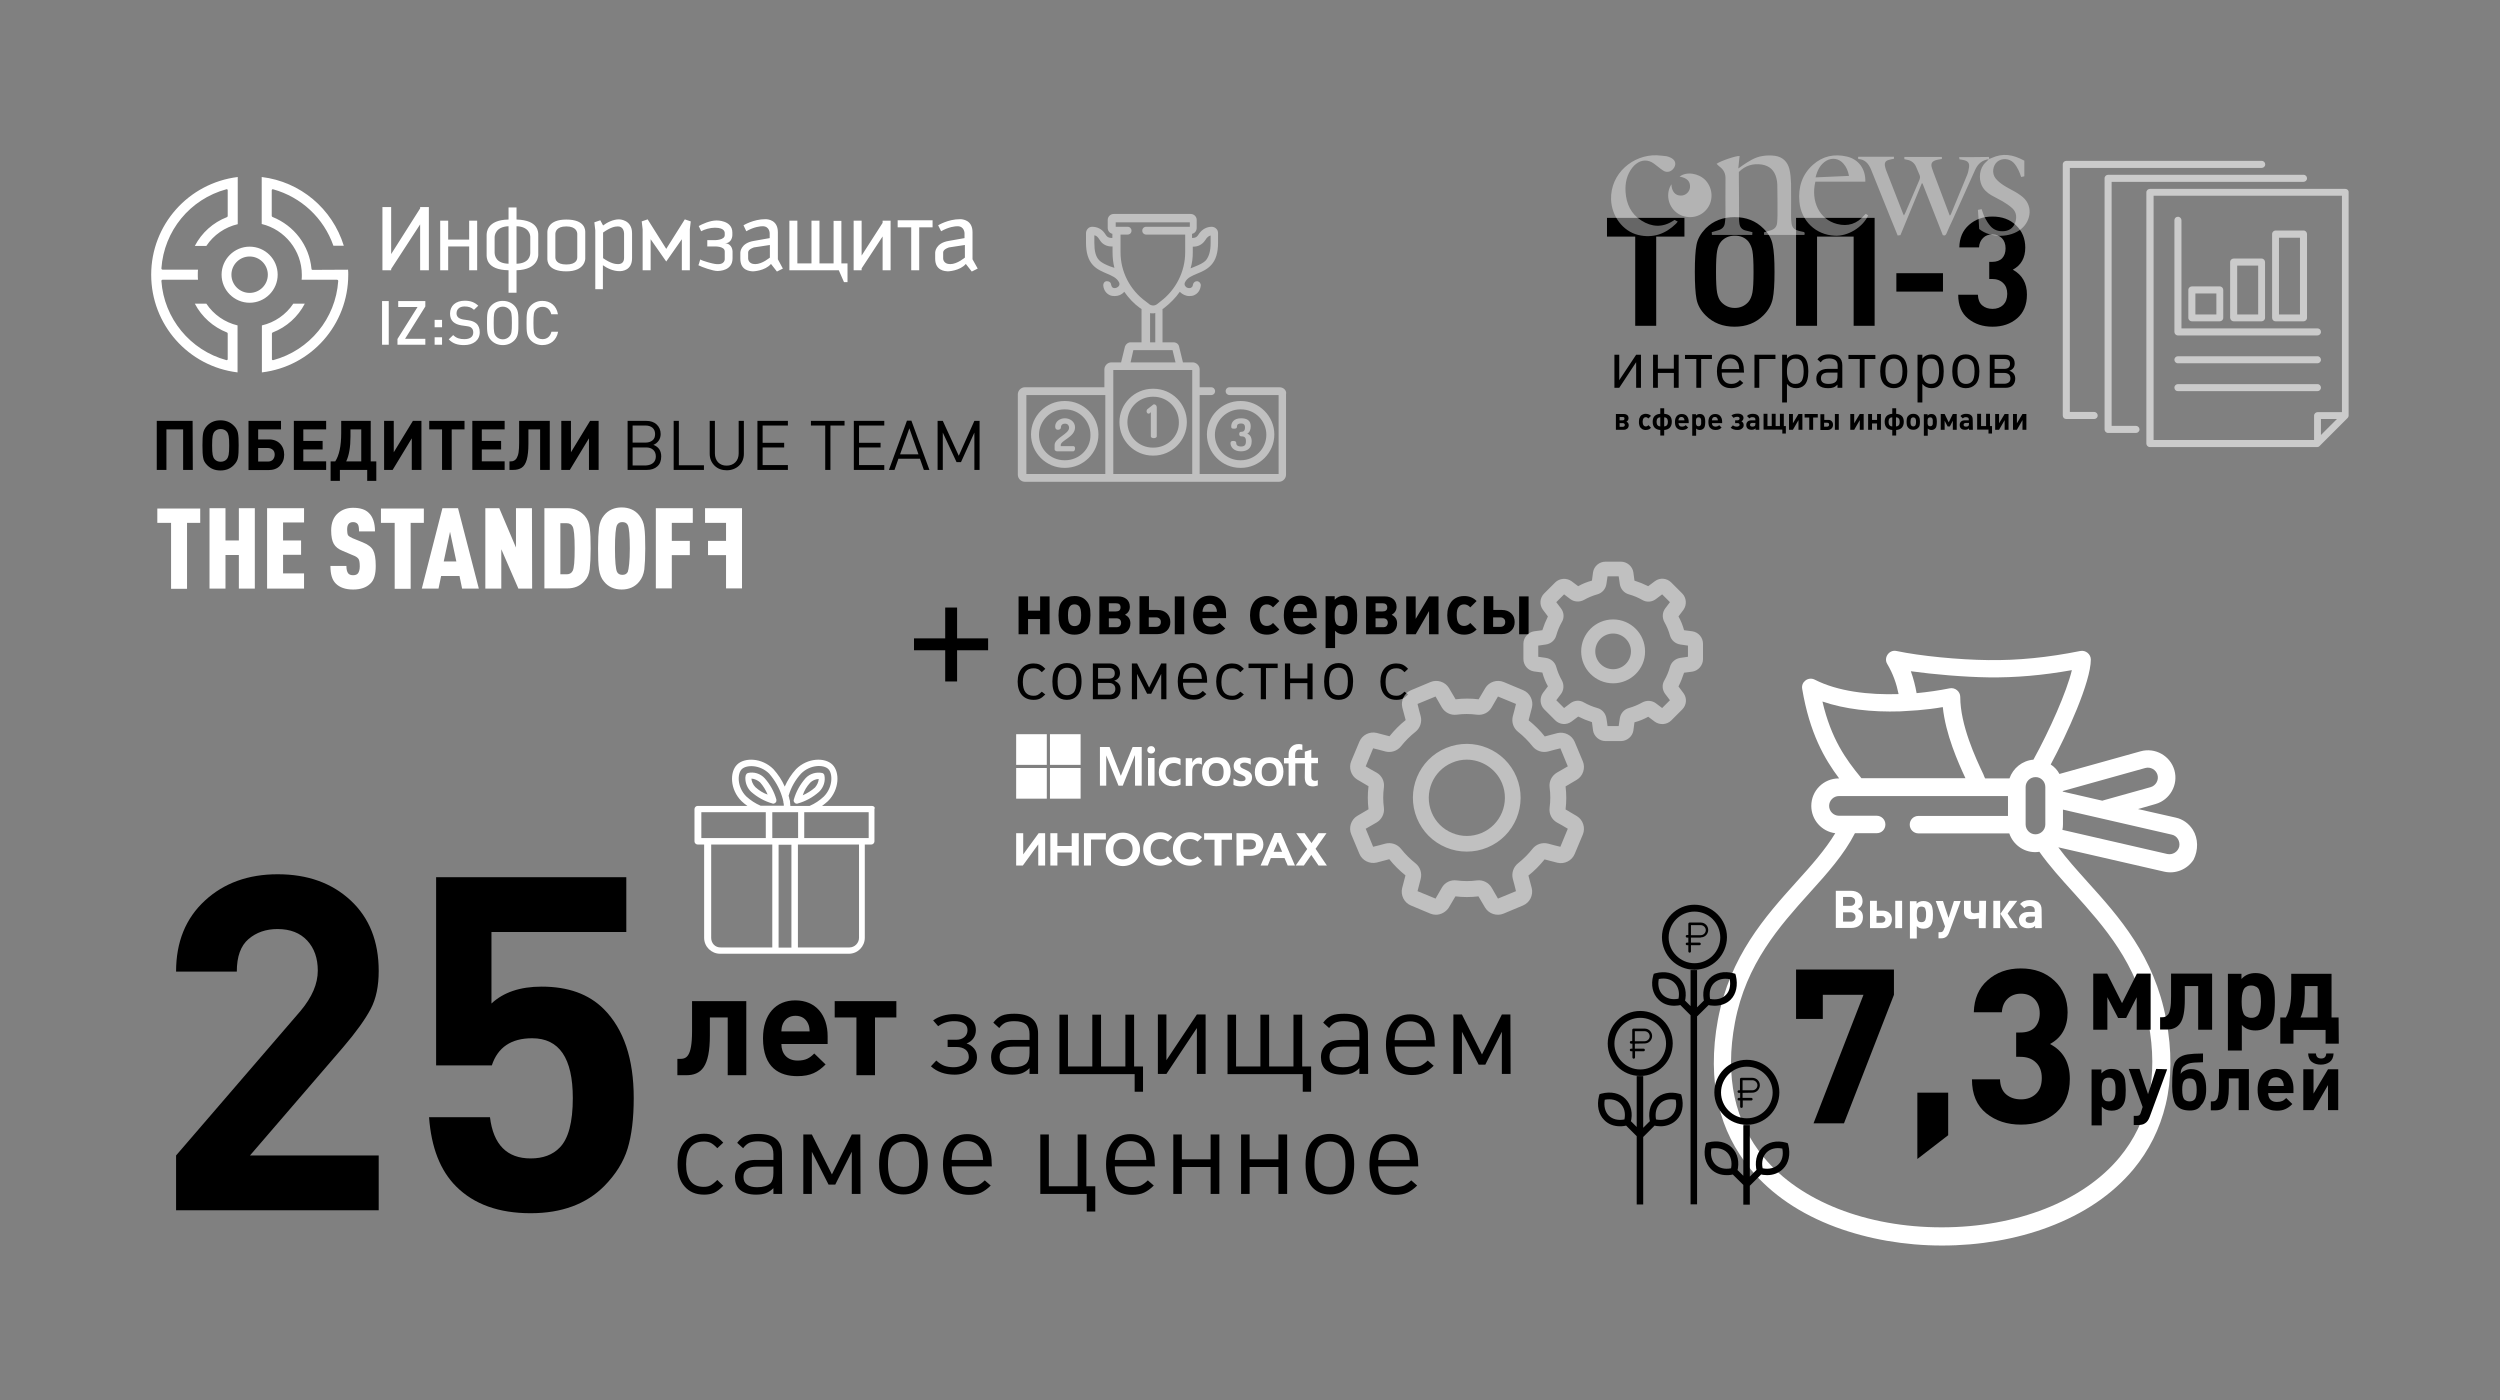 <svg xmlns="http://www.w3.org/2000/svg" viewBox="0 0 1346 754" enable-background="new 0 0 1346 754"><rect x="0" y="0" width="1346" height="754" fill="#808080" stroke="none"/><style type="text/css">.st0{fill:#ECB72B;} .st1{fill:#FFFFFF;} .st2{opacity:0.5;} .st3{opacity:0.6;} .st4{fill:#272425;} .st5{fill:none;} .st6{fill:none;stroke:#000000;stroke-width:4;stroke-miterlimit:10;} .st7{opacity:0.5;fill:#FFFFFF;} .st8{enable-background:new ;} .st9{opacity:0.4;} .st10{opacity:0.59;}</style><path class="st1" d="M1180.6 446.7c-2.1-3.3-5.4-5.7-9.2-6.5l-20.3-4.6 9.4-2.7c7.8-2.2 12.4-10.4 10.2-18.2-2.2-7.8-10.4-12.4-18.2-10.2l-43.7 12.2c-1.1-2.1-2.8-3.9-4.7-5.1 8.9-16.5 21.6-44.5 21.6-56.5 0-2.9-2.8-5.2-5.7-4.6-17.4 3.5-33.5 5.1-49.4 4.9-16.3-.2-36.7-2.2-49.5-4.9-4-.9-7.1 3.6-5 7 3.1 5.2 5 10.7 6.1 16.2-16 .5-32.7-1.4-45.2-7.8-3.4-1.7-7.4 1.2-6.7 5 4 23.8 12 37.7 19.9 48.2h-.2c-8.2 0-14.8 6.6-14.8 14.8 0 7.5 5.6 13.8 12.9 14.7-5.3 8.8-12.8 17.3-20.8 26.1-16.9 18.8-35.9 40-42.4 74.4-3 16.4-2.9 31.8.3 45.6 3 13 8.9 24.7 17.4 34.9 11.2 13.5 26.7 24 45.8 31.1 17.3 6.4 37 9.9 57.2 9.9 20.1 0 39.9-3.4 57.2-9.9 19.2-7.2 34.5-17.6 45.8-31.1 8.4-10.1 14.3-21.9 17.4-34.9 3.3-13.8 3.4-29.2.3-45.6-6.4-34.3-25.5-55.6-42.4-74.3-5.7-6.4-11.2-12.4-15.7-18.6l57 13.1c6.1 1.4 12.4-1.2 15.8-6.4 2.6-5.1 2.6-11.4-.4-16.2zm-110-82c14.5.2 29.3-1.1 44.9-3.9-2.8 11.7-12 32.4-20.7 48.2-6 .5-11 4.6-12.9 10.1h-13.1c-.3-.7-.7-1.3-.9-2.1-4.1-8.6-12.5-26.6-12.5-41.8 0-2.9-2.8-5.2-5.7-4.6-5.5 1.1-11.6 2-17.8 2.6-.7-4-1.7-7.9-3.1-11.8 12.4 1.7 28.4 3.1 41.8 3.3zm30.6 59v20.2c0 2.9-2.4 5.3-5.3 5.3s-5.3-2.4-5.3-5.3v-20.2c0-2.9 2.4-5.3 5.3-5.3 2.8-.1 5.3 2.3 5.3 5.3zm-120-46c11.9 4.1 26.4 5.8 42 5.3l9.4-.6c4.5-.4 8.9-.9 13.4-1.7 1.5 14.6 8.2 29.7 12.2 38.3h-56c-.1-.2-.2-.3-.4-.5-7.9-9.6-15.9-20.6-20.6-40.8zm135.4 103.1c16 17.8 34.2 38 40.1 69.7 5.5 29.2.2 53.7-15.6 72.7-19.5 23.5-55.3 37.6-95.7 37.6-40.4 0-76.2-14-95.7-37.6-15.8-19.1-21.1-43.5-15.6-72.7 6-31.7 24.1-51.9 40.1-69.7 9.6-10.6 18.7-20.8 24.5-32.2h11.7c2.7 0 4.7-2.1 4.7-4.7s-2.1-4.7-4.7-4.7h-20.3c-2.9 0-5.3-2.4-5.3-5.3s2.4-5.3 5.3-5.3h91v10.7h-48.2c-2.7 0-4.7 2.1-4.7 4.7s2.1 4.7 4.7 4.7h48.9c2 5.9 7.5 10.1 14 10.1.8 0 1.5-.1 2.2-.2 5.3 7.5 11.7 14.6 18.6 22.2zm-6-54.9l44.4-12.4c2.8-.8 5.8.9 6.6 3.7.8 2.8-.9 5.8-3.7 6.6l-25.4 7.1-.6.2-21.3-4.9v-.3zm62.7 29.9c-.7 2.8-3.5 4.6-6.4 4l-56.5-13c.2-.9.3-1.9.3-2.9v-8l58.7 13.5c2.7.6 4.5 3.5 3.9 6.4zM1000.3 489.4c.7.4 1.1.7 1.5 1 .9.9 1.2 2.1 1.2 3.5 0 1.8-.6 3.1-1.7 4.2-1.1 1-2.7 1.5-4.5 1.5h-8.4v-20h8.1c1.9 0 3.4.5 4.6 1.5 1.1 1 1.7 2.4 1.7 4.1 0 1.9-.9 3.3-2.5 4.2zm-8-1.7h3.9c.9 0 1.4-.2 1.9-.7.5-.4.7-.9.7-1.7 0-.8-.2-1.3-.7-1.7s-1.1-.7-1.9-.7h-3.9v4.8zm0 8.5h4.1c.9 0 1.4-.2 1.9-.7s.7-1 .7-1.8-.2-1.3-.7-1.8-1.1-.7-1.9-.7h-4.1v5zM1017.3 491.6c.9.9 1.3 2 1.3 3.4s-.5 2.6-1.3 3.4c-.9.9-2.1 1.3-3.5 1.3h-7v-14.7h3.7v5.3h3.3c1.4 0 2.6.5 3.5 1.3zm-4.2 1.6h-2.8v3.6h2.8c.6 0 1-.2 1.4-.5s.6-.8.6-1.3c0-.6-.2-.9-.6-1.3-.4-.4-.8-.5-1.4-.5zm11 6.5h-3.7v-14.7h3.7v14.7zM1040.7 492.4c0 1.5-.1 2.8-.3 3.8-.2.9-.6 1.8-1.2 2.5-.9.9-2 1.3-3.6 1.3s-2.8-.5-3.6-1.4v6.7h-3.7v-20.1h3.6v1.4c.9-1 2.2-1.5 3.7-1.5s2.8.5 3.6 1.3c.7.7 1 1.5 1.2 2.5.2.7.3 2 .3 3.5zm-3.8 1.6c.1-.5.1-1 .1-1.7s0-1.2-.1-1.7-.2-.9-.3-1.3c-.2-.4-.4-.8-.8-.9-.4-.2-.8-.3-1.3-.3-.6 0-.9.1-1.3.3-.4.2-.6.5-.8.9-.2.4-.3.9-.3 1.3s-.1 1-.1 1.7 0 1.2.1 1.7.2.9.3 1.3c.2.4.4.8.8.9.4.2.8.3 1.3.3.6 0 .9-.1 1.3-.3.4-.2.6-.6.8-.9.1-.4.2-.8.3-1.3zM1055.7 485l-6.3 17.1c-.4 1-.9 1.8-1.6 2.3s-1.5.8-2.7.8h-1.4v-3.3h.9c.6 0 .9-.1 1.2-.3s.5-.6.7-1l.7-1.8-5-13.7h3.9l3 9.1 2.9-9.1h3.7v-.1zM1069.1 499.7h-3.7v-5.2c-1.5.3-2.8.4-4 .4s-2.2-.4-2.9-1c-.7-.6-1.1-1.7-1.1-2.9v-6h3.7v4.9c0 1.2.6 1.8 1.8 1.8.5 0 1.3-.1 2.7-.3v-6.4h3.7l-.2 14.7zM1076.9 499.7h-3.7v-14.7h3.7v14.7zm9.5 0h-4.4l-5-7.7 4.8-7h4.3l-5.2 6.8 5.5 7.9zM1099.3 499.7h-3.6v-1.2c-.5.5-1 .9-1.6 1s-1.2.3-2.1.3c-1.6 0-2.8-.5-3.8-1.3-.9-.9-1.2-2-1.2-3.3 0-1.2.5-2.3 1.3-3 .9-.8 2.1-1.2 3.8-1.2h3.4v-.8c0-.9-.2-1.4-.7-1.8s-1.1-.6-2.1-.6c-1.1 0-2.1.4-2.8 1.2l-2.3-2.3c.8-.8 1.4-1.3 2.3-1.6.8-.3 1.8-.5 3-.5 4.2 0 6.3 1.7 6.3 5.2l.1 9.9zm-3.7-5.4v-.8h-2.8c-1.4 0-2.2.6-2.2 1.7s.8 1.7 2.3 1.7c.9 0 1.7-.2 2.2-.7.3-.4.5-1 .5-1.9z"/><path d="M1157.9 554.4h-7.5v-17.5l-5.7 11.2h-4.3l-5.8-11.2v17.5h-7.6v-30.2h7.5l8 15.9 8-15.9h7.4v30.2zM1191 554.4h-7.5v-23.5h-7.2v7.2c0 6.2-.8 10.4-2.4 12.7-1.6 2.4-4 3.5-7.3 3.5h-3.6v-6.6h.9c.9 0 1.4-.1 1.9-.3s.9-.6 1.5-1.2c.6-.7.9-1.8 1.2-3.4.3-1.6.4-3.7.4-6.4v-12.2h22.1v30.2zM1224.8 539.3c0 3.1-.2 5.7-.6 7.7s-1.2 3.7-2.6 5c-1.7 1.8-4.2 2.8-7.3 2.8s-5.6-1-7.3-3v13.8h-7.5v-41.3h7.3v2.8c1.9-2.1 4.4-3.2 7.5-3.2s5.6.9 7.3 2.8c1.3 1.3 2.2 3 2.6 5 .4 1.9.6 4.5.6 7.6zm-7.7 3.4c.1-.9.2-2.1.2-3.4 0-1.4-.1-2.6-.2-3.4-.1-.9-.4-1.8-.7-2.7-.3-.9-.9-1.5-1.6-1.9-.8-.4-1.6-.7-2.7-.7s-2 .2-2.7.7c-.8.4-1.2 1-1.6 1.9-.3.9-.6 1.7-.7 2.7-.1.9-.2 2.1-.2 3.4 0 1.4.1 2.6.2 3.4.1.9.4 1.8.7 2.7.3.9.9 1.5 1.6 1.9.8.4 1.6.7 2.7.7s2-.2 2.7-.7c.8-.4 1.2-1 1.6-1.9.3-.9.6-1.7.7-2.7zM1259.2 561.9h-7.1v-7.4h-17.3v7.4h-7.1v-14.1h3c2-3.5 2.9-8.3 2.9-14.3v-9.2h21.7v23.5h3.8l.1 14.1zm-11.4-14.1v-16.9h-6.9v4c0 5.4-.8 9.8-2.3 12.9h9.2zM1144.5 586.7c0 2.3-.1 4.2-.4 5.6-.3 1.4-.9 2.7-1.9 3.7-1.2 1.3-3 2-5.3 2s-4.1-.8-5.3-2.2v10.1h-5.5v-30.1h5.3v2.1c1.4-1.5 3.2-2.4 5.5-2.4s4.1.7 5.3 2c.9.9 1.6 2.2 1.9 3.7.2 1.4.4 3.3.4 5.5zm-5.6 2.5c.1-.7.1-1.5.1-2.6s0-1.9-.1-2.6c-.1-.7-.3-1.3-.5-1.9-.3-.7-.7-1-1.1-1.4-.6-.3-1.1-.5-2-.5s-1.4.2-2 .5c-.5.3-.9.8-1.1 1.4-.3.7-.4 1.2-.5 1.9s-.1 1.5-.1 2.6 0 1.9.1 2.6c.1.7.3 1.3.5 1.9.3.7.7 1.1 1.1 1.4.4.3 1.1.5 2 .5s1.4-.2 2-.5c.5-.3.9-.8 1.1-1.4.2-.6.4-1.2.5-1.9zM1166.8 575.7l-9.4 25.6c-.6 1.6-1.4 2.8-2.4 3.4-1 .8-2.4 1-4 1h-2.2v-4.9h1.2c.9 0 1.4-.1 1.8-.4.4-.3.7-.8.9-1.6l.9-2.8-7.5-20.5h5.8l4.6 13.6 4.4-13.6 5.9.2zM1179 597.9c-3.6 0-6.2-1.1-7.7-3.4-1.1-1.9-1.8-5.1-1.8-9.7 0-3.5.1-6.2.3-8.1.2-1.9.6-3.3 1-4.4.5-1 1.2-1.9 2.2-2.7 1.2-.9 2.8-1.6 4.8-1.9 2-.3 4.7-.5 8.3-.5v4.7c-.4 0-1.1.1-2.2.1-1 0-1.9.1-2.5.1-.7 0-1.3.2-2.2.3-.9.2-1.5.4-2.2.8-1 .6-1.7 1.1-2.2 1.9-.5.8-.7 1.8-.7 3.1.4-.8 1.1-1.3 2.2-1.8 1-.5 2.1-.8 3.3-.8 2.3 0 4.1.6 5.4 1.8 1.9 1.7 2.8 4.7 2.8 8.9 0 2.2-.2 3.9-.7 5.3s-1.1 2.6-2.1 3.5c-1.1 2-3.3 2.8-6 2.8zm-.1-4.9c1.1 0 2.1-.4 2.7-1.1.8-.9 1.1-2.7 1.1-5.2s-.4-4.1-1.1-5c-.6-.8-1.5-1.1-2.8-1.1s-2.1.4-2.8 1.1c-.8.9-1.1 2.7-1.1 5 0 2.7.4 4.4 1.2 5.3.8.6 1.6 1 2.8 1zM1210.8 597.7h-5.5v-17.1h-5.3v5.3c0 4.5-.6 7.6-1.7 9.3s-2.9 2.6-5.3 2.6h-2.7v-4.8h.7c.6 0 1-.1 1.4-.2.4-.1.7-.5 1.1-.9.4-.5.7-1.3.9-2.6.2-1.1.3-2.8.3-4.6v-9.1h16.1v22.1zM1235 588.5h-13.8c0 1.4.4 2.7 1.2 3.5.9.9 2 1.3 3.5 1.3 1.1 0 2.1-.2 2.8-.5.8-.3 1.4-.9 2.2-1.6l3.3 3.2c-1.1 1.2-2.4 2.1-3.7 2.7-1.2.6-2.8.9-4.7.9-1.4 0-2.7-.2-3.8-.6-1.1-.4-2.2-.9-3.2-1.7-.9-.9-1.8-2-2.4-3.5s-.9-3.3-.9-5.5c0-3.5.9-6.3 2.7-8.3 1.7-2 4.1-2.9 7-2.9 3 0 5.4.9 7 2.9 1.7 2 2.6 4.6 2.6 7.7v2.4h.2zm-5.4-3.8c0-.9-.2-1.7-.5-2.4-.7-1.5-1.9-2.3-3.7-2.3s-3 .8-3.7 2.3c-.3.7-.5 1.4-.5 2.4h8.4zM1258.9 597.7h-5.5v-13.5l-7.8 13.5h-5.5v-22h5.5v13.1l7.8-13.1h5.5v22zm-2.5-30.5c-.1 2.1-.8 3.6-2.1 4.6-1.3.9-2.9 1.4-4.8 1.4s-3.5-.5-4.7-1.4c-1.3-.9-2-2.5-2.1-4.6h4.2c.1 1.7 1 2.7 2.8 2.7s2.6-.9 2.8-2.7h3.9zM910.2 522.3h3.5v126.1h-3.5zM923.1 541.5c-1.4 0-2.8-.2-4.3-.6l-.9-.3-.3-.9c-1.3-5.1-.3-9.8 2.8-12.9 3.1-3.1 7.9-4.2 12.9-2.8l1 .3.3 1c1.2 5.1.2 9.9-2.8 12.9-2.2 2.2-5.3 3.3-8.7 3.3zm-2.4-3.7c3.4.7 6.5-.1 8.5-2.1s2.7-5 2.1-8.5c-3.4-.7-6.4.1-8.5 2.1-2 2-2.7 5-2.1 8.5zM911.351 544.662l7.821-7.735 2.461 2.488-7.821 7.735zM901.5 541.5c-3.4 0-6.4-1.1-8.6-3.4-3.1-3-4.2-7.8-2.8-12.9l.3-.9.9-.3c5.1-1.3 9.8-.3 12.9 2.8 3.1 3.1 4.2 7.9 2.8 12.9l-.3.9-.9.3c-1.6.4-3 .6-4.3.6zm-8.4-14.4c-.7 3.5.1 6.5 2.1 8.5s5.1 2.8 8.5 2.1c.7-3.4-.1-6.5-2.1-8.5-1.9-2-4.9-2.8-8.5-2.1zM903.026 539.447l2.475-2.475 7.778 7.778-2.475 2.475zM912.3 522.1c-9.6 0-17.5-7.8-17.5-17.5 0-9.6 7.8-17.5 17.5-17.5 9.6 0 17.5 7.8 17.5 17.5-.1 9.7-7.9 17.5-17.5 17.5zm0-31.3c-7.7 0-13.9 6.3-13.9 13.9s6.3 13.9 13.9 13.9c7.7 0 13.9-6.3 13.9-13.9-.1-7.7-6.2-13.9-13.9-13.9zM881.2 579.4h3.5v69.1h-3.5zM894 606.4c-1.4 0-2.8-.2-4.3-.6l-.9-.3-.3-.9c-1.3-5.1-.3-9.8 2.8-12.9 3.1-3.1 7.9-4.2 12.9-2.8l.9.3.3.9c1.3 5.1.3 9.9-2.8 12.9-2.2 2.2-5.3 3.4-8.6 3.4zm-2.4-3.7c3.4.7 6.5-.1 8.5-2.1s2.8-5 2.1-8.5c-3.4-.7-6.5.1-8.5 2.1s-2.7 5.1-2.1 8.5zM882.17 609.736l7.778-7.778 2.475 2.475-7.778 7.778zM872.3 606.4c-3.4 0-6.4-1.1-8.6-3.4-3-3-4.1-7.7-2.8-12.9l.3-1 1-.3c5.1-1.3 9.8-.3 12.9 2.8 3.1 3.1 4.2 7.9 2.8 12.9l-.3.9-.9.3c-1.6.5-3 .7-4.4.7zm-8.3-14.3c-.6 3.5.2 6.5 2.1 8.5 2 2 5.1 2.8 8.5 2.1.7-3.4-.1-6.5-2.1-8.5-1.9-2-5.1-2.8-8.5-2.1zM873.823 604.344l2.475-2.475 7.778 7.778-2.475 2.475zM883.1 579.3c-9.6 0-17.5-7.8-17.5-17.5 0-9.6 7.8-17.5 17.5-17.5 9.6 0 17.5 7.8 17.5 17.5-.1 9.7-7.9 17.5-17.5 17.5zm0-31.3c-7.7 0-13.9 6.3-13.9 13.9 0 7.7 6.3 13.9 13.9 13.9 7.7 0 13.9-6.3 13.9-13.9 0-7.7-6.2-13.9-13.9-13.9zM938.6 605.8h3.5v42.8h-3.5zM951.4 632.7c-1.4 0-2.8-.2-4.3-.6l-.9-.3-.3-.9c-1.3-5.1-.3-9.8 2.8-12.9s7.9-4.2 12.9-2.8l.9.3.3.9c1.3 5 .3 9.9-2.8 12.9-2.3 2.3-5.3 3.4-8.6 3.4zm-2.4-3.7c3.4.7 6.5-.1 8.5-2.1 2-1.9 2.8-5 2.1-8.5-3.4-.7-6.5.1-8.5 2.1-2 2.1-2.8 5.1-2.1 8.5zM939.57 636.005l7.778-7.778 2.475 2.475-7.778 7.778zM929.7 632.7c-3.4 0-6.4-1.1-8.6-3.4-3-3-4.1-7.8-2.8-12.9l.3-1 1-.3c5.1-1.3 9.8-.3 12.9 2.8 3.1 3.1 4.2 7.9 2.8 12.9l-.3.9-.9.3c-1.6.6-3 .7-4.4.7zm-8.3-14.3c-.6 3.5.2 6.6 2.1 8.5 2 2 5.1 2.8 8.5 2.1.7-3.4-.1-6.5-2.1-8.5s-5.1-2.7-8.5-2.1zM931.302 630.745l2.461-2.488 7.821 7.735-2.461 2.488zM940.5 605.6c-9.6 0-17.5-7.8-17.5-17.5s7.8-17.5 17.5-17.5 17.5 7.8 17.5 17.5-8 17.5-17.5 17.5zm0-31.3c-7.7 0-13.9 6.3-13.9 13.9s6.3 13.9 13.9 13.9c7.6 0 13.9-6.3 13.9-13.9s-6.2-13.9-13.9-13.9zM885.5 561.8c2.2 0 4-1.8 4-4s-1.8-4-4-4h-6c-.4 0-.7.3-.7.7v6h-.6c-.4 0-.7.3-.7.7s.3.7.7.7h.7v2.7h-.7c-.4 0-.7.3-.7.7s.3.7.7.7h.7v3.3c0 .4.3.7.7.7s.7-.3.7-.7v-3.3h4.6c.4 0 .7-.3.7-.7s-.3-.7-.7-.7h-4.7v-2.7l5.3-.1zm-5.3-6.6h5.3c1.4 0 2.7 1.2 2.7 2.7 0 1.4-1.2 2.7-2.7 2.7h-5.3v-5.4zM915.7 504.7c2.2 0 4-1.8 4-4s-1.8-4-4-4h-6c-.4 0-.7.3-.7.7v6h-.7c-.4 0-.7.3-.7.7s.3.7.7.7h.7v2.7h-.7c-.4 0-.7.3-.7.7 0 .4.3.7.7.7h.7v3.3c0 .4.3.7.7.7s.7-.3.7-.7v-3.3h4.6c.4 0 .7-.3.7-.7s-.3-.7-.7-.7h-4.6v-2.7h5.3v-.1zm-5.3-6.6h5.3c1.4 0 2.7 1.2 2.7 2.7 0 1.4-1.2 2.7-2.7 2.7h-5.3v-5.4zM943.5 588.3c2.2 0 4-1.8 4-4s-1.8-4-4-4h-6c-.4 0-.7.3-.7.7v6h-.6c-.4 0-.7.3-.7.7s.3.7.7.7h.7v2.7h-.7c-.4 0-.7.3-.7.7s.3.7.7.7h.7v3.3c0 .4.3.7.7.7s.7-.3.7-.7v-3.3h4.6c.4 0 .7-.3.7-.7s-.3-.7-.7-.7h-4.7v-2.7l5.3-.1zm-5.3-6.7h5.3c1.4 0 2.7 1.2 2.7 2.7s-1.2 2.7-2.7 2.7h-5.3v-5.4z"/><g class="st8"><path d="M1019.7 535.6l-26.9 69.2h-16.4l26.9-69.2h-21.9v13h-14.4v-26.6h52.7v13.6zM1048.9 611.2l-16.6 12.8v-35.7h16.6v22.9zM1114.4 580.8c0 7.9-2.5 14-7.5 18.3s-11.3 6.4-18.8 6.4c-7.4 0-13.6-2-18.7-6.1s-7.7-10.2-7.7-18.3h15.1c.1 3.6 1.2 6.3 3.3 8.1 2.1 1.8 4.8 2.7 8 2.7 3.3 0 6-1 8.1-3s3.1-4.8 3.1-8.5c0-3.5-1-6.3-3.1-8.3-2.1-2.1-4.9-3.1-8.5-3.1h-2.2v-13.1h2.2c3.5 0 6.1-.9 7.9-2.8 1.7-1.9 2.6-4.4 2.6-7.5 0-3.3-1-5.9-2.9-7.8-1.9-1.9-4.3-2.8-7.2-2.8-2.9 0-5.3.9-7.2 2.7-1.9 1.8-2.9 4.2-3.1 7.3h-15.1c.2-7.2 2.6-13 7.4-17.2 4.8-4.3 10.8-6.4 17.9-6.4 7.4 0 13.4 2.2 18.1 6.6 4.7 4.4 7.1 10.1 7.1 17.1 0 7.9-3.2 13.6-9.5 17 7.1 3.7 10.7 10 10.7 18.7z"/></g><g class="st8"><path d="M906.9 127.4h-15.2v48h-11.3v-48h-15.2v-10.1h41.7v10.1zM954.4 131.8c.7 3.2 1 8.1 1 14.6s-.3 11.4-1 14.6c-.7 3.2-2.3 6.1-5 8.8-4.1 4.1-9.2 6.1-15.5 6.1s-11.5-2-15.6-6.1c-2.7-2.7-4.3-5.6-4.9-8.8-.6-3.2-.9-8.1-.9-14.6 0-6.6.3-11.5.9-14.6.6-3.2 2.3-6.1 4.9-8.8 4.1-4.1 9.3-6.1 15.6-6.1s11.4 2 15.5 6.1c2.7 2.6 4.4 5.5 5 8.8zm-10.3 14.6c0-5.4-.2-9.1-.6-11.3-.4-2.1-1.2-3.8-2.2-5.1-1.8-2.1-4.2-3.1-7.3-3.1-3 0-5.4 1-7.3 3.1-1.1 1.3-1.8 2.9-2.2 5.1-.4 2.1-.6 5.9-.6 11.3s.2 9.1.6 11.2c.4 2.1 1.1 3.8 2.2 5 2 2.1 4.4 3.2 7.3 3.2 3 0 5.4-1.1 7.3-3.2 1.1-1.3 1.8-3 2.2-5.1.4-2.1.6-5.8.6-11.1zM1009.3 175.4h-11.3v-48h-19.7v48h-11.3v-58.1h42.3v58.1zM1046.1 157h-25.1v-9.9h25.1v9.9zM1091.3 158.6c0 5.5-1.8 9.8-5.3 12.8s-7.9 4.5-13.2 4.5c-5.2 0-9.5-1.4-13.1-4.3-3.6-2.9-5.4-7.1-5.4-12.9h10.6c.1 2.5.8 4.4 2.3 5.7s3.4 1.9 5.6 1.9c2.3 0 4.2-.7 5.7-2.1 1.4-1.4 2.2-3.4 2.2-6 0-2.4-.7-4.4-2.2-5.8-1.4-1.4-3.4-2.2-6-2.2h-1.5v-9.2h1.5c2.4 0 4.3-.7 5.5-2s1.8-3.1 1.8-5.3c0-2.3-.7-4.2-2-5.5-1.4-1.3-3-2-5.1-2-2 0-3.7.6-5 1.9-1.3 1.3-2.1 3-2.2 5.1h-10.6c.1-5.1 1.8-9.1 5.2-12.1 3.4-3 7.6-4.5 12.6-4.5 5.2 0 9.4 1.5 12.7 4.7 3.3 3.1 5 7.1 5 12 0 5.5-2.2 9.5-6.7 11.9 5.1 2.8 7.6 7.3 7.6 13.4z"/></g><g class="st8"><path d="M883.5 208.8h-2.6v-13.8l-9.1 13.8h-2.6v-17.8h2.6v13.7l9.1-13.7h2.6v17.8zM903.8 208.8h-2.6v-8h-8.6v8h-2.6v-17.8h2.6v7.5h8.6v-7.5h2.6v17.8zM921.7 193.3h-5.8v15.5h-2.6v-15.5h-6.1v-2.2h14.5v2.2zM939 200.6h-12c0 2 .4 3.5 1.3 4.5.9 1.1 2.2 1.6 3.9 1.6 1 0 1.9-.2 2.5-.5.7-.3 1.4-.8 2.1-1.6l1.8 1.6c-1 1-1.9 1.7-2.9 2.1-1 .4-2.2.7-3.6.7-2.5 0-4.4-.8-5.7-2.3s-2-3.8-2-6.8c0-2.9.7-5.1 1.9-6.7 1.3-1.6 3.1-2.4 5.3-2.4 2.3 0 4.1.8 5.4 2.3 1.3 1.5 1.9 3.6 1.9 6.3l.1 1.2zm-2.6-1.9c-.1-1.4-.3-2.4-.6-3-.8-1.8-2.2-2.7-4.2-2.7-1.9 0-3.3.9-4.2 2.7-.3.6-.5 1.6-.5 3h9.5zM955.9 193.3h-8.7v15.5h-2.6v-17.8h11.3v2.3zM973.6 199.9c0 3.6-.7 6.1-2.2 7.5-1 1-2.5 1.6-4.3 1.6-2.1 0-3.8-.8-5-2.3v10h-2.6v-25.7h2.6v2.1c1.2-1.5 2.9-2.3 5-2.3 1.9 0 3.3.5 4.3 1.6 1.5 1.4 2.2 4 2.2 7.5zm-2.7 2.6c.1-.7.2-1.6.2-2.6s-.1-1.8-.2-2.6c-.1-.7-.3-1.4-.6-2.1-.3-.7-.7-1.2-1.4-1.6-.6-.4-1.4-.5-2.3-.5-.7 0-1.4.1-1.9.4-.6.3-1 .6-1.3 1s-.6.9-.8 1.6c-.2.6-.3 1.2-.4 1.8-.1.6-.1 1.3-.1 2 0 .8 0 1.5.1 2 .1.6.2 1.2.4 1.8s.4 1.1.8 1.6.8.7 1.3 1 1.2.4 1.9.4c.9 0 1.7-.2 2.3-.5.6-.4 1.1-.9 1.4-1.6.3-.7.5-1.4.6-2.1zM991.9 208.8h-2.6v-1.7c-.7.7-1.4 1.2-2.2 1.5s-1.7.4-2.9.4c-2.2 0-3.9-.5-5-1.6-.9-.9-1.3-2.1-1.3-3.6 0-1.6.5-2.8 1.6-3.8 1.1-.9 2.6-1.4 4.6-1.4h5.3v-1.7c0-1.3-.4-2.3-1.1-2.9s-1.9-1-3.5-1c-1.1 0-2 .2-2.7.5s-1.3.8-1.8 1.6l-1.8-1.6c.7-1 1.6-1.7 2.6-2.1s2.2-.6 3.7-.6c4.7 0 7.1 2 7.1 5.9v12.1zm-2.6-6.3v-1.9h-4.9c-2.7 0-4 1-4 3.1 0 2 1.4 3 4.1 3 1.8 0 3.1-.4 3.9-1.2.6-.5.9-1.5.9-3zM1009.7 193.3h-5.8v15.5h-2.6v-15.5h-6.1v-2.2h14.5v2.2zM1026.9 199.9c0 3.2-.7 5.6-2.2 7.1-1.3 1.3-3 2-5.1 2s-3.8-.7-5.1-2c-1.4-1.5-2.2-3.8-2.2-7.1s.7-5.6 2.2-7.1c1.3-1.3 3-2 5.1-2s3.8.7 5.1 2c1.4 1.5 2.2 3.9 2.2 7.1zm-2.6 0c0-2.7-.5-4.5-1.4-5.5-.9-.9-1.9-1.3-3.2-1.3s-2.3.4-3.2 1.3c-1 1-1.4 2.8-1.4 5.5s.5 4.5 1.4 5.5c.9.9 1.9 1.3 3.2 1.3s2.4-.4 3.2-1.3c.9-.9 1.4-2.8 1.4-5.5zM1046.5 199.9c0 3.6-.7 6.1-2.2 7.5-1 1-2.5 1.6-4.3 1.6-2.1 0-3.8-.8-5-2.3v10h-2.6v-25.7h2.6v2.1c1.2-1.5 2.9-2.3 5-2.3 1.9 0 3.3.5 4.3 1.6 1.5 1.4 2.2 4 2.2 7.5zm-2.7 2.6c.1-.7.2-1.6.2-2.6s-.1-1.8-.2-2.6c-.1-.7-.3-1.4-.6-2.1-.3-.7-.7-1.2-1.4-1.6-.6-.4-1.4-.5-2.3-.5-.7 0-1.4.1-1.9.4-.6.3-1 .6-1.3 1s-.6.9-.8 1.6c-.2.6-.3 1.2-.4 1.8s-.1 1.3-.1 2c0 .8 0 1.5.1 2s.2 1.2.4 1.8c.2.6.4 1.1.8 1.6.3.4.8.7 1.3 1 .6.3 1.2.4 1.9.4.9 0 1.7-.2 2.3-.5.6-.4 1.1-.9 1.4-1.6.3-.7.5-1.4.6-2.1zM1065.7 199.9c0 3.2-.7 5.6-2.2 7.1-1.3 1.3-3 2-5.1 2s-3.8-.7-5.1-2c-1.4-1.5-2.2-3.8-2.2-7.1s.7-5.6 2.2-7.1c1.3-1.3 3-2 5.1-2s3.8.7 5.1 2c1.4 1.5 2.2 3.9 2.2 7.1zm-2.6 0c0-2.7-.5-4.5-1.4-5.5-.9-.9-1.9-1.3-3.2-1.3-1.3 0-2.3.4-3.2 1.3-1 1-1.4 2.8-1.4 5.5s.5 4.5 1.4 5.5c.9.9 1.9 1.3 3.2 1.3 1.3 0 2.4-.4 3.2-1.3.9-.9 1.4-2.8 1.4-5.5zM1085 203.9c0 1.5-.5 2.7-1.4 3.6-.9.9-2.2 1.3-3.9 1.3h-8.4v-17.8h8.2c1.6 0 2.8.4 3.8 1.3s1.4 2 1.4 3.4c0 1.9-.9 3.2-2.8 3.9 2.1.8 3.1 2.2 3.1 4.3zm-2.8-8c0-1.8-1-2.6-3.1-2.6h-5.2v5.3h5.2c2 0 3.1-.9 3.1-2.7zm-.6 9.9c.6-.5.8-1.2.8-2.1 0-.9-.3-1.6-.8-2.1-.6-.5-1.4-.8-2.4-.8h-5.4v5.8h5.4c1 0 1.8-.3 2.4-.8z"/></g><g class="st8"><path d="M876.9 228.9c0 .7-.2 1.3-.7 1.8-.5.4-1.1.7-1.9.7h-4.3v-8.5h4.2c.8 0 1.4.2 1.9.6s.7 1 .7 1.7c0 .8-.4 1.4-1.1 1.8.8.4 1.2 1.1 1.2 1.9zm-3.3-4.4h-1.6v1.8h1.6c.7 0 1-.3 1-.9.1-.6-.3-.9-1-.9zm1.2 4.3c0-.3-.1-.6-.3-.7-.2-.2-.4-.3-.8-.3h-1.7v2h1.7c.3 0 .6-.1.8-.3s.3-.4.3-.7zM888.9 230.3c-.7.8-1.7 1.2-2.8 1.2-.4 0-.7 0-1-.1s-.7-.2-1-.4-.6-.5-.9-.8c-.2-.3-.5-.7-.6-1.3-.2-.5-.2-1.1-.2-1.8s.1-1.2.2-1.8c.2-.5.4-.9.6-1.2.2-.3.5-.6.9-.8s.7-.3 1-.4c.3-.1.7-.1 1-.1 1.1 0 2.1.4 2.8 1.1l-1.4 1.4c-.4-.4-.9-.7-1.4-.7s-.9.2-1.2.6c-.3.4-.5 1-.5 1.9s.2 1.5.5 1.9.7.6 1.2.6 1-.2 1.4-.7l1.4 1.4zM900.1 227.1c0 1.4-.4 2.4-1.1 3.2-.7.7-1.7 1.1-3 1.2v3h-2.1v-3c-1.3-.1-2.3-.5-3-1.2s-1.1-1.8-1.1-3.2c0-2.7 1.4-4.1 4.1-4.3v-3h2.1v3c2.8.2 4.1 1.6 4.1 4.3zm-6.2 2.5v-4.9c-1.3 0-2 .8-2 2.4 0 1.6.7 2.4 2 2.5zm4.1-2.5c0-1.6-.7-2.4-2-2.4v4.9c1.3-.1 2-.9 2-2.5zM909 227.8h-5.3c0 .6.2 1 .5 1.4s.8.5 1.4.5c.4 0 .8-.1 1.1-.2.3-.1.6-.3.9-.6l1.3 1.3c-.5.5-.9.8-1.4 1s-1.1.3-1.8.3c-.5 0-1-.1-1.5-.2-.4-.1-.8-.4-1.2-.7s-.7-.8-.9-1.3-.3-1.3-.3-2.1c0-1.4.3-2.4 1-3.2s1.6-1.1 2.7-1.1c1.2 0 2.1.4 2.7 1.1s1 1.7 1 3v.8h-.2zm-2.1-1.5c0-.4-.1-.7-.2-.9-.3-.6-.7-.9-1.4-.9s-1.2.3-1.4.9c-.1.2-.2.5-.2.9h3.2zM918.1 227.1c0 .9-.1 1.6-.2 2.2s-.3 1-.7 1.4c-.5.5-1.2.8-2 .8s-1.6-.3-2-.8v3.9h-2.1v-11.6h2v.8c.5-.6 1.2-.9 2.1-.9s1.6.3 2 .8c.4.4.6.9.7 1.4s.2 1.2.2 2zm-2.2 1v-2s-.1-.5-.2-.7c-.1-.2-.2-.4-.4-.5s-.5-.2-.8-.2-.6.1-.8.2c-.2.1-.3.3-.4.5s-.2.5-.2.7v2s.1.5.2.7c.1.2.2.4.4.5s.5.2.8.2.6-.1.8-.2c.2-.1.3-.3.4-.5.1-.2.2-.5.2-.7zM927 227.8h-5.3c0 .6.2 1 .5 1.4.3.3.8.5 1.4.5.4 0 .8-.1 1.1-.2.3-.1.6-.3.9-.6l1.3 1.3c-.5.5-.9.8-1.4 1s-1.1.3-1.8.3c-.5 0-1-.1-1.5-.2-.4-.1-.8-.4-1.2-.7s-.7-.8-.9-1.3c-.2-.6-.3-1.3-.3-2.1 0-1.4.3-2.4 1-3.2s1.6-1.1 2.7-1.1c1.2 0 2.1.4 2.7 1.1s1 1.7 1 3v.8h-.2zm-2.1-1.5c0-.4-.1-.7-.2-.9-.3-.6-.7-.9-1.4-.9s-1.2.3-1.4.9c-.1.2-.2.5-.2.9h3.2zM938.8 228.9c0 .8-.3 1.4-1 1.9-.6.5-1.4.7-2.3.7-1.6 0-2.8-.4-3.7-1.2l1.2-1.3c.6.5 1.3.7 2.1.7.4 0 .8-.1 1.1-.3s.4-.4.4-.7c0-.6-.4-.9-1.2-.9h-1.2v-1.5h1.3c.3 0 .6-.1.8-.3s.3-.4.3-.7c0-.6-.5-.9-1.4-.9-.7 0-1.3.2-1.8.6l-1.2-1.3c.8-.7 2-1 3.4-1 .9 0 1.6.2 2.2.6s.9 1 .9 1.7c0 .4-.1.8-.3 1.1s-.5.6-.8.8c.4.2.7.4.9.8.2.3.3.7.3 1.2zM947.2 231.4h-2v-.8c-.3.3-.6.5-.9.6-.3.1-.7.2-1.2.2-.9 0-1.7-.2-2.2-.7s-.7-1.1-.7-1.9c0-.7.2-1.3.7-1.8s1.2-.7 2.2-.7h2v-.4c0-.5-.1-.8-.4-1-.2-.2-.7-.3-1.2-.3-.7 0-1.2.2-1.6.7l-1.3-1.3c.4-.5.8-.8 1.3-.9.5-.2 1-.3 1.7-.3 2.4 0 3.6 1 3.6 3v5.6zm-2.1-3.2v-.5h-1.6c-.8 0-1.3.3-1.3 1 0 .6.4 1 1.3 1 .6 0 1-.1 1.3-.4.2-.2.3-.5.3-1.1zM961.6 233.4h-2v-2.1h-10.1v-8.5h2.1v6.6h2.3v-6.6h2.1v6.6h2.3v-6.6h2.1v6.6h1.1v4h.1zM970.4 231.4h-2.1v-5.2l-3 5.2h-2.1v-8.5h2.1v5l3-5h2.1v8.5zM978.7 224.8h-2.5v6.6h-2.1v-6.6h-2.5v-1.9h7.1v1.9zM986.1 226.7c.5.5.8 1.1.8 2s-.3 1.5-.8 2-1.2.8-2 .8h-4v-8.5h2.1v3.1h1.9c.8-.1 1.5.1 2 .6zm-2.4.9h-1.6v2.1h1.6c.3 0 .6-.1.8-.3s.3-.4.3-.8c0-.3-.1-.6-.3-.8-.2-.1-.5-.2-.8-.2zm6.3 3.8h-2.1v-8.5h2.1v8.5zM1003.4 231.4h-2.1v-5.2l-3 5.2h-2.1v-8.5h2.1v5l3-5h2.1v8.5zM1012.7 231.4h-2.1v-3.4h-2.7v3.4h-2.1v-8.5h2.1v3.2h2.7v-3.2h2.1v8.5zM1025 227.1c0 1.4-.4 2.4-1.1 3.2-.7.7-1.7 1.1-3 1.2v3h-2.1v-3c-1.3-.1-2.3-.5-3-1.2s-1.1-1.8-1.1-3.2c0-2.7 1.4-4.1 4.1-4.3v-3h2.1v3c2.7.2 4.1 1.6 4.1 4.3zm-6.2 2.5v-4.9c-1.3 0-2 .8-2 2.4 0 1.6.6 2.4 2 2.5zm4-2.5c0-1.6-.7-2.4-2-2.4v4.9c1.4-.1 2-.9 2-2.5zM1033.7 227.1c0 .8-.1 1.5-.2 2s-.4.9-.8 1.3c-.7.7-1.5 1-2.6 1s-1.9-.3-2.6-1c-.4-.4-.6-.8-.8-1.3-.1-.5-.2-1.2-.2-2s.1-1.5.2-2 .4-.9.8-1.3c.7-.7 1.5-1 2.6-1s2 .3 2.6 1c.4.4.6.8.8 1.3.1.6.2 1.2.2 2zm-2.1 0c0-1.1-.2-1.7-.5-2-.2-.2-.6-.4-1-.4s-.7.1-1 .4c-.3.3-.5 1-.5 2 0 1.1.2 1.8.5 2.1.2.2.6.4 1 .4s.7-.1 1-.4c.3-.3.5-1 .5-2.1zM1042.8 227.1c0 .9-.1 1.6-.2 2.2s-.3 1-.7 1.4c-.5.5-1.2.8-2 .8s-1.6-.3-2-.8v3.9h-2.1v-11.6h2v.8c.5-.6 1.2-.9 2.1-.9s1.6.3 2 .8c.4.4.6.9.7 1.4s.2 1.2.2 2zm-2.2 1v-2s-.1-.5-.2-.7-.2-.4-.4-.5c-.2-.1-.5-.2-.8-.2s-.6.1-.8.2c-.2.1-.3.3-.4.5s-.2.5-.2.7v2s.1.5.2.7.2.4.4.5c.2.1.5.2.8.2s.6-.1.8-.2c.2-.1.3-.3.4-.5.2-.2.2-.5.2-.7zM1053.5 231.4h-2.1v-4.9l-1.6 3.1h-1.2l-1.6-3.1v4.9h-2.1v-8.5h2.1l2.2 4.5 2.2-4.5h2.1v8.5zM1062.2 231.4h-2.1v-.8c-.3.3-.6.5-.9.6s-.7.2-1.2.2c-.9 0-1.7-.2-2.2-.7s-.7-1.1-.7-1.9c0-.7.2-1.3.7-1.8s1.2-.7 2.2-.7h2v-.4c0-.5-.1-.8-.4-1-.2-.2-.7-.3-1.2-.3-.7 0-1.2.2-1.6.7l-1.3-1.3c.4-.5.8-.8 1.3-.9.4-.2 1-.3 1.7-.3 2.4 0 3.6 1 3.6 3l.1 5.6zm-2.1-3.2v-.5h-1.6c-.8 0-1.3.3-1.3 1 0 .6.4 1 1.3 1 .6 0 1-.1 1.3-.4.2-.2.3-.5.3-1.1zM1072.6 233.4h-2v-2.1h-6.1v-8.5h2.1v6.6h2.7v-6.6h2.1v6.6h1.1v4h.1zM1081.4 231.4h-2.1v-5.2l-3 5.2h-2.1v-8.5h2.1v5l3-5h2.1v8.5zM1091 231.4h-2.1v-5.2l-3 5.2h-2.1v-8.5h2.1v5l3-5h2.1v8.5z"/></g><path class="st1" d="M210.6 136.8l15.6-24.6v-.7h4.7v34h-4.7v-24.7l-15.6 24v.7h-4.7v-34h4.7v25.3zM241.3 118.8v10.2h11.3v-10.2h4.3v26.7h-4.3v-12.8h-11.3v12.8h-4.3v-26.7h4.3zM289.8 137.1s.4 8.1-11.7 8.4v12.1h-4.3v-12.1c-12.2-.2-11.8-7.1-11.8-8.4v-10.5c0-1.3.1-8.2 11.8-8.4v-6.5h4.3v6.5c12.1.3 11.7 7.1 11.7 8.4v10.5zm-16 4.9v-20.2c-7 .3-7.5 4.9-7.5 6.1v8.2c.1 1.6.7 5.7 7.5 5.9zm4.3-20.2v20.2c6.7-.2 7.4-4.3 7.4-5.9v-8.2c.1-1.2-.5-5.9-7.4-6.1zM315.1 139.3s0 6.8-10.2 6.8-10.2-5.7-10.2-6.8v-14.3c0-1.1.4-6.8 10.2-6.8 10.2 0 10.2 5.7 10.2 6.8v14.3zm-4.3-13.3c0-.9-.4-4.1-5.9-4.1s-5.9 3.2-5.9 4.1v12.5c0 1.1.5 3.9 5.9 3.9s5.9-2.7 5.9-3.9v-12.5zM320.5 155.7v-31.7l-.5-4.3 3.2-1.1 1.5 2.8c2.1-1.6 5.4-3.3 8.6-3.3 0 0 7 0 7 7.5v13.4c0 6.6-5.3 7-6.7 7-3.5 0-6.8-1.6-9-3.2v12.9h-4.1zm15.5-30c0-1-.5-3.8-3.3-3.8-1.8 0-4 .5-8 3.3v13.8c4.2 2.9 6.6 3.2 8.1 3.2 2.9 0 3.2-2.3 3.2-3.3v-13.2zM348.7 118.1l10 15.9 10-15.9 3.2 1.1-.5 4.3v22h-4.3v-16.7l-8.4 12-8.4-12v16.7h-4.3v-22l-.5-4.3 3.2-1.1zM394.3 126.6v-1.4c0-6.7-8.5-6.5-8.5-6.5-3.6 0-7.8 2-9.6 3 0 0 .7 1.5 1.3 2.8 1.8-1 4.8-1.9 7.4-1.9 5.8 0 5.3 2.9 5.3 3.3v.7c0 2.7-5.3 2.7-5.3 2.7h-4.1v3.4h4.1s5.3-.2 5.3 2.7v3.7s.6 3.9-5.3 3c-1-.1-6.1-1.4-7.9-2.4-.6 2.1-.9 3.1-1 3.1 1.8 1 7.9 3.1 10.2 3.1 1.3 0 8.2-.2 8.2-6.8v-3.7s0-4.2-4-4.4c3.9-.2 3.9-4.4 3.9-4.4zM421.5 144.6l-3.2 1.6-3.2-4.1c-3.2 3.8-9.7 4-9.7 4-1.5-.1-6.8-.3-6.8-6.8v-3.3s0-5.1 7.3-6.3l8.5-1.5v-2.6s0-3.8-3.8-3.8c-1.2 0-4.6.3-8.8 2.7l-1.5-3.2s5.3-3.3 11.8-3.3c1.3 0 6.7.4 6.7 7v14.6l2.7 5zm-7-12.7l-8.5 1.3s-3.2.9-3.2 2.7v3.3s0 3 3.8 3c3.9 0 7.9-3.6 7.9-3.5v-6.8zM526.4 144.6l-3.2 1.6-3.2-4.1c-3.2 3.8-9.7 4-9.7 4-1.4-.1-6.8-.3-6.8-6.8v-3.3s0-5.1 7.3-6.3l8.5-1.5v-2.6s0-3.8-3.8-3.8c-1.2 0-4.6.3-8.8 2.7l-1.6-3.2s5.3-3.3 11.8-3.3c1.3 0 6.7.4 6.7 7v14.6l2.8 5zm-6.9-12.7l-8.5 1.3s-3.2.9-3.2 2.7v3.3s0 3 3.8 3c3.9 0 7.9-3.6 7.9-3.5v-6.8zM425 118.8h4.3v23h7.6v-23h4.3v23h7.6v-22.9h4.2v22.9h3.3v10.1h-1.9l-2.8-6.4h-26.6v-26.7zM475.2 127.3l-11.3 17.2v1h-4.3v-26.7h4.3v18.8l11.3-17.6v-1.2h4.3v26.7h-4.3v-18.2zM490.6 145.5v-23.1h-7.3v-3.8h18.8v3.8h-7.2v23.1h-4.3zM205.7 185.6v-23.5h3.6v23.5h-3.6zM214 185.6v-3.1l10.8-17.2h-10.4v-3.2h14.6v2.9l-10.9 17.4h10.9v3.2h-15zM234 176.2v-4h4v4h-4zm0 9.4v-4h4v4h-4zM249.9 185.8c-3.5 0-6.1-.8-8.3-3.1l2.4-2.3c1.7 1.7 3.6 2.2 6 2.2 3.1 0 4.8-1.3 4.8-3.6 0-1-.3-1.9-.9-2.4-.6-.6-1.2-.8-2.6-1l-2.8-.4c-1.9-.3-3.4-.9-4.5-1.9-1.2-1.1-1.7-2.6-1.7-4.5 0-4.1 3-6.9 7.9-6.9 3.1 0 5.3.8 7.3 2.7l-2.3 2.2c-1.5-1.4-3.1-1.8-5.1-1.8-2.8 0-4.3 1.6-4.3 3.7 0 .9.3 1.6.9 2.2.6.5 1.5.9 2.6 1.1l2.7.4c2.2.3 3.4.9 4.4 1.7 1.3 1.1 1.9 2.8 1.9 4.8 0 4.3-3.5 6.9-8.4 6.9zM276.9 183.3c-1.6 1.6-3.7 2.5-6.2 2.5s-4.6-.9-6.2-2.5c-2.3-2.3-2.3-4.9-2.3-9.4s0-7.1 2.3-9.4c1.6-1.6 3.7-2.5 6.2-2.5s4.6.9 6.2 2.5c2.3 2.3 2.2 4.9 2.2 9.4s.1 7.1-2.2 9.4zm-2.7-16.7c-.8-.9-2.1-1.5-3.5-1.5s-2.7.6-3.5 1.5c-1.2 1.3-1.4 2.6-1.4 7.3s.2 6 1.4 7.3c.8.9 2.1 1.5 3.5 1.5s2.7-.6 3.5-1.5c1.2-1.3 1.4-2.6 1.4-7.3 0-4.8-.2-6.1-1.4-7.3zM292 185.8c-2.4 0-4.6-.9-6.2-2.5-2.3-2.3-2.3-4.9-2.3-9.4s0-7.1 2.3-9.4c1.6-1.6 3.7-2.5 6.2-2.5 4.3 0 7.6 2.5 8.4 7.2h-3.6c-.6-2.4-2.1-4-4.7-4-1.4 0-2.6.5-3.5 1.4-1.2 1.3-1.4 2.6-1.4 7.3s.3 6.1 1.4 7.3c.8.9 2.1 1.4 3.5 1.4 2.6 0 4.2-1.6 4.8-4h3.6c-.9 4.7-4.2 7.2-8.5 7.2zM111.1 163.5h-6.2c3.7 7.1 9.9 12.6 17.3 15.5.2.1.4.3.4.6v13.7c0 .2-.1.4-.2.5-.2.1-.4.2-.5.1-19.5-5.3-33.6-22.5-35-42.6 0-.2 0-.3.2-.5.1-.1.3-.2.5-.2h19c-.1-.9-.1-1.8-.1-2.7s0-1.8.1-2.7h-19c-.2 0-.3-.1-.5-.2-.1-.1-.2-.3-.2-.5 1.4-20.2 15.4-37.3 35-42.6.2-.1.4 0 .5.1.2.1.2.3.2.5v13.8c0 .3-.2.5-.4.6-7.5 2.9-13.6 8.4-17.3 15.5h6.2c3.9-5.9 10-10.1 16.9-11.7v-25.4c-26.6 3.3-46.6 25.8-46.6 52.6 0 26.9 20 49.4 46.5 52.6v-25.3c-6.8-1.6-12.9-5.8-16.8-11.7zM134.4 132.8c-8.3 0-15.1 6.8-15.1 15.1s6.8 15.1 15.1 15.1 15.1-6.8 15.1-15.1-6.7-15.1-15.1-15.1zm0 24.9c-5.4 0-9.8-4.4-9.8-9.8s4.4-9.8 9.8-9.8 9.8 4.4 9.8 9.8-4.4 9.8-9.8 9.8zM168.3 145.3c-.3 0-.6-.2-.6-.6-1.2-12.6-9.3-23.2-21-27.9-.2-.1-.4-.3-.4-.6v-13.7c0-.2.1-.4.2-.5.2-.1.4-.2.5-.1 15.2 4.2 27.3 15.5 32.5 30.4h5.6c-6.2-20-23.4-34.5-44.2-37v25.3c12.5 3 21.6 14.4 21.6 27.3 0 .9 0 1.8-.1 2.7h19c.2 0 .3.1.5.2.1.1.2.3.2.5-1.4 20.2-15.4 37.3-35 42.6-.2 0-.4 0-.5-.1-.2-.1-.2-.3-.2-.5v-13.7c0-.3.2-.5.4-.6 7.5-2.9 13.6-8.4 17.3-15.5h-6.2c-3.9 5.9-10 10.1-16.9 11.7v25.3c26.6-3.2 46.5-25.7 46.5-52.6 0-.9 0-1.8-.1-2.7l-19.1.1zM416.3 432.7c.5 0 1-.3 1.4-.7.3-.4.4-1 .3-1.5-1.2-4.3-3.3-8.1-6.3-11.5-2.3-2.5-5.8-3.6-9.1-2.8-.5.2-.8.5-1 1-.1.3-.2.5-.2.8-.1.3-.1.6-.1 1 0 2.7 1.1 5.4 3.1 7.3 3.3 2.9 7.2 5.1 11.5 6.3.1.1.3.1.4.1zm-9.6-8.9c-.7-.7-1.2-1.5-1.6-2.4l-.2-.6-.1-.3s0-.2-.1-.3v-.2c-.1-.3-.1-.5-.1-.8 1.7.1 3.3.9 4.6 2 1.7 1.9 3.1 4.2 4.1 6.6-2.4-.8-4.6-2.2-6.6-4zM469.4 433.9h-26.8c1.1-.8 2.2-1.7 3.2-2.6 6.2-6.2 6.4-15.6 2.4-19.6s-13.4-3.8-19.6 2.4c-2.5 2.7-4.6 6-6.1 9.4-1.5-3.5-3.6-6.6-6.1-9.4-6.2-6.2-15.6-6.4-19.6-2.4s-3.8 13.4 2.4 19.6c1 1 2.1 1.8 3.2 2.6h-26.8c-.9 0-1.7.8-1.7 1.7v17.4c0 .9.8 1.7 1.7 1.7h3.5v50.2c0 4.8 3.9 8.6 8.6 8.6h69.3c4.8 0 8.6-3.9 8.6-8.6v-50.2h3.5c.9 0 1.7-.8 1.7-1.7v-17.4c.5-.9-.3-1.7-1.4-1.7zm-38.1-17.4c5-5 12.3-4.9 14.7-2.4 2.4 2.4 2.5 9.7-2.4 14.7-2.2 2.1-4.9 3.9-7.7 5.1h-10.4v-.1c0-.4 0-.8-.1-1.2v-.4l-.1-1c0-.1 0-.2-.1-.3l-.3-1.2v-.2c-.1-.4-.2-.7-.3-1v-.1c1.3-4.5 3.6-8.5 6.7-11.9zm-1.6 34.7h-13.9v-13.9h13.9v13.9zm-27.9-22.4c-5-5-4.9-12.3-2.4-14.7s9.7-2.5 14.7 2.4c3.1 3.6 5.5 7.7 6.9 12.2.2.6.3 1.2.5 1.7l.1.5c.1.4.2.8.2 1.2 0 .1 0 .3.1.4.1.4.1.9.1 1.3h-12.5c-2.8-1.2-5.4-2.9-7.7-5zm-24.2 8.5h34.7v13.9h-34.7v-13.9zm5.3 67.6v-50.2h32.9v55.4h-27.7c-3 .1-5.2-2.2-5.2-5.2zm36.3 5.3v-55.4h6.9v55.4h-6.9zm43.3-5.3c0 2.8-2.3 5.2-5.2 5.2h-27.7v-55.4h32.9v50.2zm5.2-53.7h-34.7v-13.9h34.7v13.9zM429 432.7c.2 0 .3 0 .5-.1 4.3-1.2 8.1-3.3 11.5-6.3 2.4-2.3 3.6-5.8 2.8-9.1-.2-.5-.5-.8-1-1-3.3-.7-6.8.3-9.1 2.8-2.9 3.3-5.1 7.2-6.3 11.5-.2.5-.1 1.1.3 1.5.3.5.8.7 1.3.7zm7.2-11.3c1.2-1.2 2.8-1.9 4.6-2-.1 1.7-.9 3.3-2 4.6-1.9 1.7-4.2 3.1-6.6 4.2.8-2.6 2.2-4.8 4-6.8z"/><g class="st2"><path class="st1" d="M671.5 233.5c1.2-.6 1.9-2.1 1.9-4 0-3.2-2.2-4.3-5.2-4.3-4.1 0-5.3 2.5-5.3 4.3 0 1 .1 1.3 1.6 1.3 1.2 0 1.5-.4 1.5-1.2 0-1 .6-1.6 2.2-1.6 1.3 0 2.1.6 2.1 2.1 0 2.1-1 2.4-2.2 2.4-.7 0-.9.6-.9 1.2s.3 1.2.9 1.2c1.6 0 2.7.4 2.7 2.4v.4c0 1.8-.7 2.7-2.7 2.7-1.6 0-2.5-.7-2.5-1.8 0-.7-.3-1.2-1.6-1.2-1 0-1.5.3-1.5 1.2 0 1.9 1.6 4.4 5.6 4.4 3.2 0 5.8-1.5 5.8-5.3v-.4c-.1-2.2-1.1-3.4-2.4-3.8zM577.9 240.2h-6.8v-.6c0-2.5 7.7-4.3 7.7-9.5 0-3.1-2.7-4.9-5.5-4.9-2.7 0-5.2 1.8-5.2 4.4 0 1.3.6 1.8 1.5 1.8 1 0 1.6-.6 1.6-1.2 0-1.5 1-2.1 2.2-2.1 1.6 0 2.2 1.2 2.2 2.2 0 3.4-7.8 5.5-7.8 9.3v2.4c0 .6.9 1 1.3 1h8.7c.6 0 1-.7 1-1.5.1-.8-.4-1.3-.9-1.3zM621.3 217.7c-.3 0-.4.1-.6.3l-2.8 2.2c-.4.3-.6.7-.6 1.2 0 .6.4 1.3 1 1.3.1 0 .4 0 .6-.1l.7-.7v13c0 .6.7 1 1.6 1 .7 0 1.6-.3 1.6-1v-15.8c-.2-1.1-.9-1.4-1.5-1.4zM688.9 208.5h-26.9c-1.2 0-2.1.9-2.1 2.1s.9 2.1 2.1 2.1h26.4v42.5h-42.5v-42.5h6.2c1.2 0 2.1-.9 2.1-2.1s-.9-2.1-2.1-2.1h-6.2v-9.6c0-2.1-1.8-3.8-3.8-3.8h-5.2l-2.1-8.6c-.3-1.3-1.5-2.2-3-2.2h-5.9v-17.9l.9-.6c3.2-2.5 6.2-5.5 8.4-8.7l.1.1c1.3 1.3 3.1 2.2 5 2.2.9 0 1.8-.1 2.5-.4 2.1-.9 3.4-2.7 3.7-5.2.1-1.2-.7-2.2-1.8-2.4-1.2-.1-2.2.7-2.4 1.8-.1 1.3-.9 1.6-1.2 1.8-.3.1-.6.1-.9.1-.7 0-1.5-.3-1.9-.9-.7-.7-.6-1.6-.3-2.2 1.2-2.5 3.8-3.5 6.6-4.7 2.5-1 5.3-2.2 7.5-4.6 2.5-2.7 3.7-6.6 3.7-12v-5.2c0-.9-.3-1.8-1-2.4-.6-.6-1.5-1-2.4-1-2.7 0-5 1.3-6.6 3.4l-.9 1.3c-.6.9-1.6 1.3-2.7 1.3h-.4v-2.2c1.5-.3 2.5-1.6 2.5-3.2v-4.3c0-1.8-1.5-3.2-3.2-3.2h-41.5c-1.8 0-3.2 1.5-3.2 3.2v4.3c0 1.6 1 2.8 2.5 3.2v2.2h-.6c-1 0-2.1-.4-2.7-1.3l-.9-1.3c-1.5-2.2-4-3.4-6.6-3.4-.9 0-1.8.3-2.4 1-.6.6-1 1.5-1 2.4v5.2c0 5.3 1.2 9.3 3.7 12 2.2 2.4 5 3.5 7.5 4.6 2.8 1.2 5.3 2.2 6.6 4.7.3.6.4 1.5-.3 2.2-.4.4-1.2.9-1.9.9-.3 0-.6 0-.9-.1s-.9-.4-1.2-1.8c-.1-1.2-1.2-1.9-2.4-1.8-1.2.1-1.9 1.2-1.8 2.4.3 2.5 1.6 4.3 3.7 5.2.7.3 1.6.4 2.5.4 1.9 0 3.7-.7 5-2.2l.1-.1c2.4 3.4 5.2 6.4 8.4 8.7l.9.6v17.9h-5.9c-1.3 0-2.5.9-3 2.2l-2.1 8.6h-5.2c-2.1 0-3.8 1.8-3.8 3.8v9.6h-42.8c-2.1 0-3.8 1.8-3.8 3.8v43.3c0 2.1 1.8 3.8 3.8 3.8h136.8c2.1 0 3.8-1.8 3.8-3.8v-43.3c.5-2-1.3-3.8-3.5-3.8zm-93.8 46.7h-42.5v-42.5h42.5v42.5zm47.1-119.3v-3.1h.4c2.5 0 4.7-1.2 6.1-3.2l.9-1.3c.6-.7 1.3-1.3 2.2-1.5v4.1c0 4.3-.9 7.2-2.5 9.2-1.5 1.6-3.7 2.5-5.9 3.4-.7.3-1.5.6-2.4 1 .9-2.9 1.2-5.8 1.2-8.6zm-44.6 7.5c-2.2-.9-4.4-1.8-5.9-3.4-1.8-1.9-2.5-4.9-2.5-9.2v-4.1c.9.1 1.6.7 2.2 1.5l.9 1.3c1.3 2.1 3.7 3.2 6.1 3.2h.6v3.1c0 2.8.3 5.8 1 8.4-.7-.2-1.6-.5-2.4-.8zm5.7-7.5v-9.6h3.8c1.2 0 2.1-.9 2.1-2.1s-.9-2.1-2.1-2.1h-6.4v-2.4h39.9v2.4h-23.5c-1.2 0-2.1.9-2.1 2.1s.9 2.1 2.1 2.1h21v9.6c0 10.3-5 20.2-13.3 26.4l-1.9 1.5c-1.2.9-2.8.9-4.1 0l-1.9-1.5c-8.6-6.2-13.6-16.1-13.6-26.4zm18.7 32.6v15.8h-2.8v-15.7c.4.1.9.1 1.5.1.4 0 .9 0 1.3-.2zm-11.8 20h21.1l1.6 6.6h-24.2l1.5-6.6zm31.7 66.7h-42.5v-56h42.5v56zM573.4 215.9h-.3c-9.9 0-18 8.1-18 18s8.1 18 18 18h.3c9.9 0 18-8.1 18-18 0-9.8-7.9-18-18-18zm0 31.9h-.3c-7.7 0-13.7-6.2-13.7-13.7s6.2-13.7 13.7-13.7h.3c7.7 0 13.7 6.2 13.7 13.7.2 7.5-6 13.7-13.7 13.7zM621 209.3h-.3c-9.9 0-18 8.1-18 18s8.1 18 18 18h.3c9.9 0 18-8.1 18-18s-8-18-18-18zm0 31.7h-.3c-7.7 0-13.7-6.2-13.7-13.7 0-7.7 6.2-13.7 13.7-13.7h.3c7.7 0 13.7 6.2 13.7 13.7.2 7.5-6 13.7-13.7 13.7zM668.1 215.9h-.3c-9.9 0-18 8.1-18 18s8.1 18 18 18h.3c9.9 0 18-8.1 18-18 0-9.8-8.1-18-18-18zm0 31.9h-.3c-7.7 0-13.7-6.2-13.7-13.7s6.2-13.7 13.7-13.7h.3c7.7 0 13.7 6.2 13.7 13.7 0 7.5-6.2 13.7-13.7 13.7z"/></g><path class="st1" d="M108.1 281.5h-7.4v35.5h-8.6v-35.5h-7.4v-7.7h23.1v7.7h.3zM137.2 316.9h-8.6v-18.1h-7.2v18.1h-8.6v-43.3h8.6v17.4h7.2v-17.4h8.6v43.3zM163.7 316.9h-19.9v-43.3h19.9v7.7h-11.3v9.7h9.7v7.7h-9.7v10h11.3v8.2zM202.3 304.7c0 4.5-.9 7.7-2.9 9.5-2.2 2.2-5.4 3.2-9.3 3.2-4.1 0-7.2-1.1-9.3-3.2-2-2-2.9-5-2.9-9.5h8.6c0 2 .4 3.2.9 3.9s1.4 1.1 2.7 1.1 2.2-.4 2.7-1.1.9-2 .9-3.6c0-2-.2-3.4-.7-4.1s-1.4-1.4-3.1-2l-5.4-2.3c-2.3-.9-3.9-2.2-4.8-3.8s-1.4-3.9-1.4-7.2c0-4.1 1.3-7.4 3.9-9.5 2.2-1.8 4.8-2.7 7.9-2.7 3.8 0 6.6.9 8.4 2.7 2.2 2 3.4 5.4 3.4 10h-8.6c0-2-.2-3.2-.7-3.9-.5-.7-1.4-1.1-2.5-1.1s-2 .4-2.5 1.1-.7 1.6-.7 3.1c0 1.4.2 2.3.5 2.9.4.5 1.3 1.1 2.5 1.6l5.4 2.2c2.7 1.1 4.7 2.5 5.6 4.3.9 1.7 1.4 4.4 1.4 8.4zM228.5 281.5h-7.4v35.5h-8.6v-35.5h-7.4v-7.7h23.1v7.7h.3zM257.8 316.9h-9l-1.4-6.8h-9.9l-1.4 6.8h-9l11.1-43.3h8.4l11.2 43.3zm-12.1-14.6l-3.4-16-3.4 16h6.8zM286.5 316.9h-7.4l-9.2-21.2v21.2h-8.6v-43.3h7.5l9 21.2v-21.2h8.6l.1 43.3zM317.5 284.2c.4 2.7.5 6.3.5 11.1s-.2 8.4-.5 11.1-1.3 4.8-2.7 6.3c-2.5 2.9-5.6 4.1-9.5 4.1h-12.2v-43.2h12.2c3.9 0 7 1.4 9.5 4.1 1.5 1.8 2.4 3.8 2.7 6.5zm-8.1 11.1c0-6.6-.4-10.6-1.1-11.8-.7-1.3-1.8-1.8-3.2-1.8h-3.4v27.5h3.4c1.4 0 2.5-.5 3.2-1.8.8-1.5 1.1-5.4 1.1-12.1zM346.9 284c.4 2.7.5 6.3.5 11.3 0 4.8-.2 8.6-.5 11.3-.4 2.7-1.3 4.8-2.7 6.5-2.3 2.9-5.6 4.3-9.5 4.3s-7.2-1.4-9.5-4.3c-1.4-1.6-2.3-3.8-2.7-6.5-.4-2.7-.5-6.3-.5-11.3 0-4.8.2-8.6.5-11.3.4-2.7 1.3-4.8 2.7-6.5 2.3-2.9 5.6-4.3 9.5-4.3s7.2 1.4 9.5 4.3c1.5 1.9 2.4 4 2.7 6.5zm-7.8 11.3c0-7-.4-11.1-1.1-12.6-.5-1.1-1.6-1.6-2.9-1.6-1.4 0-2.3.5-2.9 1.6-.7 1.4-1.1 5.7-1.1 12.6s.4 11.1 1.1 12.6c.5 1.1 1.6 1.6 2.9 1.6 1.4 0 2.3-.5 2.9-1.6.5-1.4 1.1-5.7 1.1-12.6zM373 281.5h-11.3v9.7h9.7v7.7h-9.7v17.9h-8.6v-43.2h19.9v7.9zM379.6 273.6h19.9v43.2h-8.6v-17.9h-9.7v-7.7h9.7v-9.7h-11.3v-7.9z"/><g class="st8"><path d="M565.1 341.5h-5.1v-8.2h-6.5v8.2h-5.1v-20.4h5.1v7.7h6.5v-7.7h5.1v20.4zM587.1 331.2c0 2-.2 3.5-.5 4.8-.3 1.2-.9 2.3-1.8 3.2-1.6 1.7-3.7 2.5-6.3 2.5s-4.7-.8-6.3-2.5c-.9-.9-1.5-2-1.8-3.2s-.5-2.8-.5-4.7c0-1.9.2-3.5.5-4.7s.9-2.3 1.8-3.2c1.6-1.7 3.7-2.5 6.3-2.5 2.7 0 4.8.8 6.3 2.5.9.9 1.5 2 1.8 3.2.4 1.1.5 2.7.5 4.6zm-5 0c0-2.5-.4-4.2-1.2-4.9-.6-.6-1.4-.9-2.4-.9s-1.8.3-2.3.9c-.8.8-1.2 2.4-1.2 4.9 0 2.6.4 4.2 1.2 5 .6.6 1.4.9 2.3.9 1 0 1.8-.3 2.4-.9.8-.7 1.2-2.4 1.2-5zM608.6 335.6c0 1.8-.6 3.2-1.7 4.3-1.1 1.1-2.6 1.6-4.6 1.6h-10.4v-20.4h10.1c1.9 0 3.4.5 4.6 1.5 1.1 1 1.7 2.4 1.7 4.1 0 1.9-.9 3.3-2.6 4.3 2 1 2.9 2.5 2.9 4.6zm-7.8-10.8h-3.8v4.4h3.8c1.6 0 2.5-.7 2.5-2.2s-.8-2.2-2.5-2.2zm2.8 10.5c0-.8-.2-1.3-.7-1.8-.4-.4-1.1-.6-1.9-.6h-4v4.8h4c.8 0 1.4-.2 1.9-.6.5-.5.7-1.1.7-1.8zM628.2 330.2c1.3 1.2 1.9 2.8 1.9 4.7 0 1.9-.6 3.5-1.9 4.7s-2.9 1.8-4.9 1.8h-9.8v-20.4h5.1v7.4h4.6c2.1 0 3.7.6 5 1.8zm-5.9 2.2h-3.8v5.1h3.8c.8 0 1.5-.2 2-.7s.7-1.1.7-1.9-.2-1.4-.7-1.8c-.5-.5-1.1-.7-2-.7zm15.3 9.1h-5.1v-20.4h5.1v20.4zM660.2 332.8h-12.8c0 1.4.4 2.5 1.2 3.3s1.9 1.3 3.3 1.3c1 0 1.9-.1 2.6-.5.7-.3 1.4-.8 2.1-1.5l3.1 3c-1.1 1.1-2.2 1.9-3.4 2.4s-2.6.8-4.4.8c-1.3 0-2.5-.2-3.5-.5s-2-.9-3-1.6c-.9-.8-1.6-1.8-2.2-3.2-.5-1.4-.8-3.1-.8-5.1 0-3.3.8-5.8 2.4-7.7 1.6-1.8 3.8-2.8 6.5-2.8 2.8 0 5 .9 6.5 2.7 1.6 1.8 2.3 4.2 2.3 7.1v2.3h.1zm-5-3.4c0-.9-.2-1.6-.5-2.2-.6-1.4-1.8-2.1-3.4-2.1-1.6 0-2.8.7-3.4 2.1-.3.6-.4 1.3-.5 2.2h7.8zM688.8 338.9c-1.8 1.9-4 2.8-6.7 2.8-.9 0-1.7-.1-2.5-.3-.8-.2-1.6-.5-2.4-1-.8-.5-1.5-1.1-2.1-1.9s-1.1-1.8-1.5-3-.6-2.7-.6-4.2c0-1.6.2-3 .6-4.2.4-1.2.9-2.2 1.5-3s1.3-1.4 2.1-1.9 1.6-.8 2.4-1c.8-.2 1.6-.3 2.5-.3 2.7 0 5 .9 6.7 2.7l-3.4 3.4c-1-1.1-2.1-1.6-3.3-1.6s-2.2.4-2.9 1.3c-.8.9-1.1 2.4-1.1 4.5s.4 3.6 1.1 4.5c.7.9 1.7 1.3 2.9 1.3s2.3-.5 3.3-1.6l3.4 3.5zM708.9 332.8h-12.7c0 1.4.4 2.5 1.2 3.3s1.9 1.3 3.3 1.3c1 0 1.9-.1 2.6-.5.7-.3 1.4-.8 2.1-1.5l3.1 3c-1.1 1.1-2.2 1.9-3.4 2.4s-2.6.8-4.4.8c-1.3 0-2.5-.2-3.5-.5-1.1-.3-2-.9-3-1.6-.9-.8-1.6-1.8-2.2-3.2-.5-1.4-.8-3.1-.8-5.1 0-3.3.8-5.8 2.4-7.7 1.6-1.8 3.8-2.8 6.5-2.8 2.8 0 5 .9 6.5 2.7s2.3 4.2 2.3 7.1v2.3zm-5-3.4c0-.9-.2-1.6-.5-2.2-.6-1.4-1.8-2.1-3.4-2.1s-2.8.7-3.4 2.1c-.3.6-.4 1.3-.5 2.2h7.8zM730.7 331.2c0 2.1-.1 3.9-.4 5.2s-.8 2.5-1.7 3.4c-1.2 1.2-2.8 1.8-4.9 1.8-2.1 0-3.8-.7-4.9-2v9.3h-5.1v-27.9h4.9v1.9c1.3-1.4 3-2.2 5.1-2.2s3.8.6 4.9 1.8c.9.9 1.5 2 1.7 3.4s.4 3.3.4 5.3zm-5.2 2.4c.1-.6.1-1.4.1-2.3s0-1.7-.1-2.3c-.1-.6-.2-1.2-.5-1.8-.2-.6-.6-1-1.1-1.3s-1.1-.4-1.8-.4-1.3.1-1.8.4-.8.7-1.1 1.3c-.2.6-.4 1.2-.5 1.8-.1.6-.1 1.4-.1 2.3s0 1.7.1 2.3c.1.6.2 1.2.5 1.8.2.6.6 1 1.1 1.3s1.1.4 1.8.4 1.3-.1 1.8-.4.8-.7 1.1-1.3.4-1.2.5-1.8zM752.2 335.6c0 1.8-.6 3.2-1.7 4.3-1.1 1.1-2.6 1.6-4.6 1.6h-10.4v-20.4h10.1c1.9 0 3.4.5 4.6 1.5 1.1 1 1.7 2.4 1.7 4.1 0 1.9-.9 3.3-2.6 4.3 1.9 1 2.9 2.5 2.9 4.6zm-7.8-10.8h-3.8v4.4h3.8c1.6 0 2.5-.7 2.5-2.2-.1-1.5-.9-2.2-2.5-2.2zm2.8 10.5c0-.8-.2-1.3-.7-1.8-.4-.4-1.1-.6-1.9-.6h-4v4.8h4c.8 0 1.4-.2 1.9-.6.4-.5.7-1.1.7-1.8zM774.5 341.5h-5.1v-12.5l-7.2 12.5h-5.1v-20.4h5.1v12.1l7.2-12.1h5.1v20.4zM795 338.9c-1.8 1.9-4 2.8-6.7 2.8-.9 0-1.7-.1-2.5-.3-.8-.2-1.6-.5-2.4-1-.8-.5-1.5-1.1-2.1-1.9s-1.1-1.8-1.5-3-.6-2.7-.6-4.2c0-1.6.2-3 .6-4.2.4-1.2.9-2.2 1.5-3s1.3-1.4 2.1-1.9 1.6-.8 2.4-1c.8-.2 1.6-.3 2.5-.3 2.7 0 5 .9 6.7 2.7l-3.4 3.4c-1-1.1-2.1-1.6-3.3-1.6s-2.2.4-2.9 1.3c-.8.9-1.1 2.4-1.1 4.5s.4 3.6 1.1 4.5c.7.9 1.7 1.3 2.9 1.3s2.3-.5 3.3-1.6l3.4 3.5zM813.6 330.2c1.3 1.2 1.9 2.8 1.9 4.7 0 1.9-.6 3.5-1.9 4.7s-2.9 1.8-4.9 1.8h-9.8v-20.4h5.1v7.4h4.6c2.1 0 3.7.6 5 1.8zm-5.9 2.2h-3.8v5.1h3.8c.8 0 1.5-.2 2-.7s.7-1.1.7-1.9-.2-1.4-.7-1.8c-.5-.5-1.1-.7-2-.7zm15.3 9.1h-5.1v-20.4h5.1v20.4z"/></g><path d="M532 350.1h-16.7v16.8h-6.4v-16.8h-16.8v-6.4h16.8v-16.6h6.4v16.6h16.7v6.4z" class="st8"/><g class="st9"><path class="st1" d="M1054.8 84.6c.1.7.1.9.2 1.2.8.1 1.5.2 2.3.4 2.3.5 3.2 1.7 2.8 4-.2 1.4-.5 2.8-1 4l-8.8 21.3c-.1.2-.2.3-.5.6-.3-.5-.4-.9-.5-1.2l-5.7-15.1c-1.1-3.1-2.4-6.1-3.4-9.2-.9-2.6 0-3.9 2.6-4.5.9-.2 1.3-.3 2.7-.5v-1.1h-20.2v1.2c.7.1 1 .3 1.4.3 2.4.4 4.1 1.8 5 4 .5 1.3 1.1 2.7 1.7 4 .5 1 .4 1.9 0 2.9l-7.5 17.5c-.2.5-.4.9-.8 1.6-.3-.6-.6-1-.7-1.5l-8.5-21.8c-.4-.9-.7-1.8-.9-2.7-.6-2.3 0-3.5 2.3-4 .8-.2 1-.3 2.4-.5v-1.1h-19.2c-.1 0-.1.4-.1.5 0 .2.1.4.1.7 3.6.2 5.5 2.5 6.8 5.5l.4 1 10.5 26.1c1.2 2.8 2.3 5.7 3.5 8.6.6-.1 1.1-.1 1.5-.2 3.9-9.4 7.7-18.7 11.5-27.9.1 0 .3 0 .4.1 3.7 9.3 7.3 18.6 10.9 27.8 1.2.5 1.6-.1 2-.9 1-2.4 2.1-4.8 3.2-7.1 4.1-9 8.2-18.1 12.2-27.1 1.5-3.3 3.8-5.4 7.6-5.8-.1-.4-.1-1.2-.2-1.2-5.5.1-10.7.1-16 .1zM928.7 119.8c-.2 2.3-1.5 3.6-3.7 4.2-1.1.3-2.2.7-3.4 1 0 .5.1.8.1 1.5h21.7c0-.7.1-1 .1-1.5-1.4-.3-2.6-.6-3.7-.9-1.9-.5-3-1.7-3.3-3.7-.1-.8-.2-1.6-.2-2.4 0-7.4 0-14.8-.1-22.2v-3.2c3.5-3.5 7.6-4.7 12.4-4 4.2.7 6.8 3.2 7.8 7.3.3 1.2.5 2.4.5 3.6.1 5.4.1 10.8.1 16.2 0 1.4-.1 2.8-.2 4.2-.2 2.3-1.5 3.6-3.7 4.2-1.1.3-2.2.7-3.4 1 0 .5.1.7.1 1.4h21.7c.4-1.4-.1-1.6-.8-1.7-.8-.1-1.7-.4-2.5-.6-2.5-.7-3.4-1.8-3.7-4.4-.1-1-.2-2-.2-2.9 0-6.1.1-12.1 0-18.2-.1-2.6-.3-5.2-.9-7.7-1-3.9-3.6-6.5-7.7-7.1-2.2-.3-4.6-.3-6.8.1-4.1.6-7.5 2.9-10.9 5.2-.6.4-1.3.9-2.1 1.5.2-2.5.5-4.6.7-6.7-1.5-.3-10.2 2.6-12.4 4.2.6.5 1 1.1 1.6 1.5 2.3 1.7 3.3 3.8 3.2 6.7-.1 6.7 0 13.3 0 20 0 1.1-.2 2.2-.3 3.4zM1005.8 116c-.4-.3-.7-.5-1.2-.9-.2.2-.3.2-.3.2-.2.2-.3.4-.5.5-3.9 4.7-8.9 6.3-14.7 4.8-9.7-2.5-14.2-12.4-11.7-22.8h26.9c.2-7-3.8-12.1-9.9-13.5-6.8-1.6-13-.3-18.3 4.4-5.9 5.3-8 12.1-7.3 19.9.9 10.3 8.8 17.9 19.1 18.3 7 .4 15.1-4.6 17.9-10.9zm-22.6-29.4c3.2-1.9 6.9-1.3 9.3 1.5 1.6 1.8 2.5 4 3 6.6-6 .3-11.8.5-18 .8 1-3.9 2.5-6.9 5.7-8.9zM1088.3 123.2c5.3-4.4 6.7-13.1-.4-18-.9-.7-1.9-1.3-2.9-1.9-2.1-1.2-4.4-2.3-6.5-3.7-1.5-1-3-2.2-4.1-3.6-2.1-2.7-1.5-6.8.9-8.9 2.5-2.1 6.5-1.9 8.9.6 1 1.1 1.8 2.4 2.5 3.8.6 1.2 1 2.4 1.5 3.8.7-.2 1.7-.3 1.7-.4v-8.4c-6.3-3.4-11.6-4.2-17.7-1.4l-1.4.6c-.6.6-1.1 1.2-1.7 1.7-3.5 3.2-3.8 8.7-2.2 12.3 1.1 2.4 3 4.1 5.2 5.4l6.1 3.3c1.8 1.1 3.7 2.3 5.3 3.8 2.3 2.2 2.4 5.1 1.4 7.9-1.1 2.9-3.5 4.3-6.5 4.4-2.5.1-4.9-.7-6.6-2.6-1.3-1.4-2.3-3.1-3.2-4.8-.7-1.4-1.1-2.9-1.7-4.5-.6.1-1.2.3-2 .4.3 3.5.5 7 .7 10.3 6.2 5 16.8 4.8 22.7-.1zM900.8 118.9c-5.7 3.7-11.5 3.4-17.1-.2-5.6-3.5-8.1-9-8.5-15.4-.3-4.8.7-9.3 3.7-13.1.6-.7 1.2-1.4 1.9-1.9 3-2.4 6.6-2.5 9.7-.2 1.7 1.2 3.2 2.6 4.9 3.7 2.2 1.5 4.8.6 6.1-1.8 1.1-2.1.3-4.1-2.2-5.2-.7-.3-1.4-.6-2.1-.7-1.7-.2-3.5-.4-5.2-.5-12.7-.4-25 9.7-24.6 23.8.3 8.9 6.3 17.1 14.6 19.1 7.9 1.9 14.7-.5 20.4-6.1.3-.3.6-.7.9-1.1l-1.7-.9c-.2.1-.5.3-.8.5zM918.3 97.1c-3.7-3.9-10.4-4.9-14-2 4 .7 5.8 2.5 5.6 5.7-.2 2.6-2.5 4.6-5 4.5-3 0-4.9-2.3-5-6.1-3.2 5-1.9 11.7 2.8 15.3 4.9 3.7 11.9 3.1 15.9-1.5 4-4.5 3.8-11.4-.3-15.9z"/></g><path d="M391.8 578.9v-31.1h-9.6v9.6c0 17.1-4.7 21.5-12.8 21.5h-4.7v-8.8h1.2c3.4 0 6.7-.6 6.7-14.9v-16.2h29.2v39.9h-10zM420.7 562.1c0 5.2 3.1 8.9 8.7 8.9 4.4 0 6.5-1.3 9-3.8l6.1 5.9c-4.1 4.1-8 6.3-15.2 6.3-9.4 0-18.5-4.3-18.5-20.4 0-13 7-20.4 17.4-20.4 11.1 0 17.4 8 17.4 19.3v4.2h-24.9zm14.3-11.1c-1.1-2.4-3.3-4.1-6.7-4.1s-5.6 1.8-6.7 4.1c-.7 1.5-.8 2.5-.9 4.3h15.2c-.1-1.8-.2-2.9-.9-4.3zM471.1 547.8v31.1h-10v-31.1h-11.7v-8.8h33.2v8.8h-11.5zM526 569.2c0 2.8-1.2 5.1-3.5 6.8-2.4 1.7-5.2 2.6-8.5 2.6-5.2 0-9.5-1.5-12.8-4.5l2.9-3.1c1.4 1.3 2.8 2.2 4.3 2.8 1.4.5 3.1.8 5.1.8 2.1 0 3.9-.5 5.6-1.5 1.6-1 2.5-2.3 2.5-4s-.6-3.1-1.8-4-2.8-1.4-4.8-1.4h-4.8v-3.9h4.7c1.8 0 3.2-.5 4.3-1.4s1.7-2.2 1.7-3.8-.6-2.8-1.9-3.6c-1.3-.8-3-1.2-5.3-1.2-3.2 0-6 .9-8.6 2.7l-2.7-3.1c3.2-2.3 7.1-3.4 11.7-3.4 3.3 0 6 .8 8.1 2.3s3.2 3.6 3.2 6.3c0 1.6-.4 3.1-1.3 4.4-.9 1.3-2.1 2.2-3.7 2.8 1.7.5 3 1.5 4.1 2.8 1 1.2 1.5 2.8 1.5 4.6zM559 578.2h-4.7v-3.1c-1.3 1.3-2.6 2.1-4 2.7-1.4.5-3.1.8-5.3.8-4 0-7-1-9-2.9-1.6-1.6-2.4-3.7-2.4-6.5 0-2.9 1-5.1 2.9-6.8 1.9-1.6 4.7-2.5 8.2-2.5h9.6v-3.1c0-2.4-.6-4.1-1.9-5.3-1.3-1.1-3.4-1.7-6.3-1.7-2 0-3.6.3-4.8.8-1.2.6-2.3 1.5-3.3 2.9l-3.2-2.9c1.3-1.8 2.9-3.1 4.6-3.8s4-1 6.7-1c8.5 0 12.8 3.5 12.8 10.7v21.7h.1zm-4.7-11.3v-3.4h-8.9c-4.8 0-7.2 1.9-7.2 5.6 0 3.6 2.5 5.5 7.4 5.5 3.2 0 5.5-.7 7.1-2.1 1-1.1 1.6-2.9 1.6-5.6zM615.4 587.8h-4.5v-9.5h-40.5v-32h4.6v27.9h13.1v-27.9h4.7v27.9h13.1v-27.9h4.7v27.9h4.8v13.6zM649.1 578.2h-4.7v-24.7l-16.4 24.7h-4.6v-32h4.6v24.6l16.4-24.6h4.7v32zM705.9 587.8h-4.5v-9.5h-40.5v-32h4.6v27.9h13.1v-27.9h4.7v27.9h13.1v-27.9h4.7v27.9h4.8v13.6zM736.6 578.2h-4.7v-3.1c-1.3 1.3-2.6 2.1-4 2.7-1.4.5-3.1.8-5.3.8-4 0-7-1-9-2.9-1.6-1.6-2.4-3.7-2.4-6.5 0-2.9 1-5.1 2.9-6.8 1.9-1.6 4.7-2.5 8.2-2.5h9.6v-3.1c0-2.4-.6-4.1-1.9-5.3-1.3-1.1-3.4-1.7-6.3-1.7-2 0-3.6.3-4.8.8-1.2.6-2.3 1.5-3.3 2.9l-3.2-2.9c1.3-1.8 2.9-3.1 4.6-3.8s4-1 6.7-1c8.5 0 12.8 3.5 12.8 10.7l.1 21.7zm-4.7-11.3v-3.4h-8.9c-4.8 0-7.2 1.9-7.2 5.6 0 3.6 2.5 5.5 7.4 5.5 3.2 0 5.5-.7 7.1-2.1 1.1-1.1 1.6-2.9 1.6-5.6zM772.5 563.5h-21.6c0 3.5.8 6.3 2.4 8.2 1.6 1.9 3.9 2.9 7 2.9 1.8 0 3.3-.3 4.6-.8 1.2-.6 2.5-1.5 3.8-2.8l3.2 2.8c-1.7 1.7-3.5 3-5.2 3.8s-3.9 1.2-6.5 1.2c-4.4 0-7.9-1.4-10.3-4.1-2.4-2.7-3.7-6.8-3.7-12.3 0-5.1 1.2-9.2 3.5-12 2.3-2.9 5.5-4.3 9.6-4.3s7.3 1.4 9.6 4.1c2.3 2.8 3.5 6.5 3.5 11.4l.1 1.9zm-4.7-3.5c-.2-2.5-.5-4.2-1-5.3-1.5-3.2-4-4.8-7.5-4.8s-6 1.6-7.5 4.8c-.5 1.1-.8 2.9-1 5.3h17zM813.3 578.2h-4.7v-22.7l-8.9 17.7h-3.6l-9-17.7v22.7h-4.6v-32h4.6l10.8 21.5 10.7-21.5h4.6l.1 32zM389.4 638.4c-1.8 1.9-3.4 3.1-4.9 3.8-1.6.7-3.4 1-5.4 1-4.5 0-8-1.5-10.5-4.4-2.6-2.9-3.8-6.9-3.8-12s1.3-9.1 3.8-12c2.6-2.9 6.1-4.4 10.5-4.4 2 0 3.8.3 5.4 1 1.5.7 3.2 1.9 4.9 3.8l-3.2 3c-1.4-1.5-2.6-2.4-3.6-2.9-1.1-.5-2.3-.7-3.6-.7-6.4 0-9.6 4.1-9.6 12.2s3.2 12.2 9.5 12.2c1.3 0 2.5-.2 3.5-.7s2.3-1.5 3.8-3l3.2 3.1zM421.1 642.8h-4.7v-3.1c-1.3 1.3-2.6 2.1-4 2.7-1.4.5-3.1.8-5.3.8-4 0-7-1-9-2.9-1.6-1.6-2.4-3.7-2.4-6.5 0-2.9 1-5.1 2.9-6.8 1.9-1.6 4.7-2.5 8.2-2.5h9.6v-3c0-2.4-.6-4.2-1.9-5.3s-3.4-1.7-6.3-1.7c-2 0-3.6.3-4.8.8-1.2.6-2.3 1.5-3.3 2.9l-3.2-2.9c1.3-1.8 2.9-3.1 4.6-3.8s4-1 6.7-1c8.5 0 12.8 3.6 12.8 10.7l.1 21.6zm-4.7-11.3v-3.4h-8.9c-4.8 0-7.2 1.9-7.2 5.6 0 3.6 2.5 5.5 7.4 5.5 3.2 0 5.5-.7 7.1-2.1 1.1-1.1 1.6-3 1.6-5.6zM463.3 642.8h-4.7v-22.7l-8.9 17.7h-3.6l-9-17.7v22.7h-4.6v-32h4.6l10.8 21.5 10.7-21.5h4.6l.1 32zM499.5 626.8c0 5.8-1.3 10.1-3.9 12.7-2.3 2.4-5.4 3.6-9.2 3.6-3.8 0-6.8-1.2-9.2-3.6-2.6-2.6-3.9-6.9-3.9-12.7 0-5.9 1.3-10.1 3.9-12.7 2.3-2.4 5.4-3.6 9.2-3.6s6.8 1.2 9.2 3.6c2.6 2.6 3.9 6.8 3.9 12.7zm-4.7 0c0-4.9-.8-8.2-2.5-9.9-1.6-1.6-3.5-2.3-5.8-2.3s-4.2.8-5.8 2.3c-1.7 1.7-2.6 5-2.6 9.9s.9 8.1 2.6 9.9c1.6 1.6 3.5 2.3 5.8 2.3s4.3-.8 5.8-2.3c1.7-1.8 2.5-5 2.5-9.9zM534 628h-21.6c0 3.6.8 6.3 2.4 8.2 1.6 1.9 3.9 2.9 7 2.9 1.8 0 3.3-.3 4.6-.8 1.2-.6 2.5-1.5 3.8-2.8l3.2 2.8c-1.7 1.7-3.5 3-5.2 3.8s-3.9 1.2-6.5 1.2c-4.4 0-7.9-1.4-10.3-4.1-2.4-2.7-3.7-6.8-3.7-12.3 0-5.1 1.2-9.2 3.5-12 2.3-2.9 5.5-4.3 9.6-4.3s7.3 1.4 9.6 4.1c2.3 2.7 3.5 6.5 3.5 11.4l.1 1.9zm-4.7-3.5c-.2-2.5-.5-4.2-1-5.3-1.5-3.2-4-4.8-7.5-4.8s-6 1.6-7.5 4.8c-.5 1.1-.8 2.9-1 5.3h17zM589.7 652.3h-4.6v-9.5h-25v-32h4.6v27.9h15.5v-27.9h4.7v27.9h4.8v13.6zM621.8 628h-21.6c0 3.6.8 6.3 2.4 8.2 1.6 1.9 3.9 2.9 7 2.9 1.8 0 3.3-.3 4.6-.8 1.2-.6 2.5-1.5 3.8-2.8l3.2 2.8c-1.7 1.7-3.5 3-5.2 3.8s-3.9 1.2-6.5 1.2c-4.4 0-7.9-1.4-10.3-4.1s-3.7-6.8-3.7-12.3c0-5.1 1.2-9.2 3.5-12 2.3-2.9 5.5-4.3 9.6-4.3s7.3 1.4 9.6 4.1c2.3 2.7 3.5 6.5 3.5 11.4l.1 1.9zm-4.6-3.5c-.2-2.5-.5-4.2-1-5.3-1.5-3.2-4-4.8-7.5-4.8s-6 1.6-7.5 4.8c-.5 1.1-.8 2.9-1 5.3h17zM656.5 642.8h-4.7v-14.5h-15.5v14.5h-4.6v-32h4.6v13.4h15.5v-13.4h4.7v32zM693 642.8h-4.7v-14.5h-15.5v14.5h-4.6v-32h4.6v13.4h15.5v-13.4h4.7v32zM729.1 626.8c0 5.8-1.3 10.1-3.9 12.7-2.3 2.4-5.4 3.6-9.2 3.6s-6.8-1.2-9.2-3.6c-2.6-2.6-3.9-6.9-3.9-12.7 0-5.9 1.3-10.1 3.9-12.7 2.3-2.4 5.4-3.6 9.2-3.6s6.8 1.2 9.2 3.6c2.6 2.6 3.9 6.8 3.9 12.7zm-4.7 0c0-4.9-.8-8.2-2.5-9.9-1.6-1.6-3.5-2.3-5.8-2.3s-4.2.8-5.8 2.3c-1.7 1.7-2.6 5-2.6 9.9s.9 8.1 2.6 9.9c1.6 1.6 3.5 2.3 5.8 2.3s4.3-.8 5.8-2.3c1.7-1.8 2.5-5 2.5-9.9zM763.6 628h-21.6c0 3.6.8 6.3 2.4 8.2 1.6 1.9 3.9 2.9 7 2.9 1.8 0 3.3-.3 4.6-.8 1.2-.6 2.5-1.5 3.8-2.8l3.2 2.8c-1.7 1.7-3.5 3-5.2 3.8s-3.9 1.2-6.5 1.2c-4.4 0-7.9-1.4-10.3-4.1-2.4-2.7-3.7-6.8-3.7-12.3 0-5.1 1.2-9.2 3.5-12 2.3-2.9 5.5-4.3 9.6-4.3s7.3 1.4 9.6 4.1 3.5 6.5 3.5 11.4l.1 1.9zm-4.6-3.5c-.2-2.5-.5-4.2-1-5.3-1.5-3.2-4-4.8-7.5-4.8s-6 1.6-7.5 4.8c-.5 1.1-.8 2.9-1 5.3h17z"/><g class="st8"><path d="M103.8 253h-5.2v-21.8h-9v21.8h-5.2v-26.4h19.3l.1 26.4zM128.1 233.1c.3 1.5.4 3.7.4 6.7s-.1 5.2-.4 6.7c-.3 1.5-1.1 2.8-2.3 4-1.9 1.9-4.2 2.8-7.1 2.8s-5.2-.9-7.1-2.8c-1.2-1.2-2-2.5-2.2-4-.3-1.4-.4-3.7-.4-6.7s.1-5.2.4-6.7c.3-1.4 1-2.8 2.2-4 1.9-1.9 4.2-2.8 7.1-2.8 2.8 0 5.2.9 7.1 2.8 1.3 1.2 2 2.6 2.3 4zm-4.7 6.7c0-2.5-.1-4.2-.3-5.1-.2-1-.5-1.7-1-2.3-.8-.9-1.9-1.4-3.3-1.4s-2.5.5-3.3 1.4c-.5.6-.8 1.3-1 2.3s-.3 2.7-.3 5.1.1 4.2.3 5.1c.2 1 .5 1.7 1 2.3.9 1 2 1.4 3.3 1.4 1.4 0 2.5-.5 3.3-1.4.5-.6.8-1.4 1-2.3.2-1 .3-2.7.3-5.1zM150.7 238.8c1.5 1.5 2.3 3.5 2.3 6s-.8 4.4-2.3 6c-1.5 1.6-3.6 2.3-6.3 2.3h-10.6v-26.5h17.5v4.6h-12.3v5.4h5.4c2.7-.1 4.8.7 6.3 2.2zm-2.8 6c0-1.1-.3-2-1-2.6s-1.6-1-2.7-1h-5.2v7.3h5.2c1.1 0 2-.3 2.7-1 .6-.7 1-1.6 1-2.7zM175.6 253h-17.4v-26.4h17.4v4.6h-12.3v6.2h10.4v4.6h-10.4v6.4h12.3v4.6zM202.7 258.9h-5v-5.9h-14.7v5.9h-5v-10.5h2.5c2.1-3.2 3.2-8.3 3.2-15.1v-6.7h15.9v21.8h3v10.5h.1zm-8.2-10.5v-17.2h-5.8v3.8c0 5.8-.8 10.3-2.3 13.4h8.1zM226.9 253h-5.2v-17l-10.3 17h-4.6v-26.4h5.2v16.9l10.3-16.9h4.6v26.4zM250.1 231.2h-6.9v21.8h-5.2v-21.8h-6.9v-4.6h19v4.6zM271.7 253h-17.4v-26.4h17.4v4.6h-12.3v6.2h10.4v4.6h-10.4v6.4h12.3v4.6zM296 253h-5.2v-21.8h-6.3v7.7c0 3.6-.3 6.5-.9 8.6s-1.5 3.5-2.7 4.3-2.7 1.2-4.6 1.2h-2v-4.6h.7c.7 0 1.3-.1 1.8-.4.5-.3 1-.7 1.4-1.4s.8-1.7 1-3 .3-3 .3-5v-12h16.5v26.4zM322.3 253h-5.2v-17l-10.3 17h-4.6v-26.4h5.2v16.9l10.3-16.9h4.6v26.4z"/></g><g class="st8"><path d="M356 245.7c0 2.4-.7 4.2-2.1 5.4-1.4 1.3-3.3 1.9-5.7 1.9h-10.3v-26.4h10c2.3 0 4.2.6 5.6 1.9 1.4 1.3 2.2 3 2.2 5.2 0 1.4-.4 2.6-1.1 3.6s-1.7 1.8-2.8 2.2c1.3.5 2.4 1.3 3.1 2.3.7 1 1.1 2.4 1.1 3.9zm-4.7-8.6c1-.8 1.4-1.9 1.4-3.4s-.5-2.6-1.4-3.4c-1-.8-2.2-1.2-3.8-1.2h-6.9v9.2h6.9c1.6 0 2.8-.4 3.8-1.2zm.4 12.1c1-.9 1.4-2.1 1.4-3.5s-.5-2.7-1.4-3.5c-1-.9-2.2-1.3-3.9-1.3h-7.2v9.7h7.2c1.7-.1 3-.6 3.9-1.4zM379 253h-16.3v-26.4h2.8v23.9h13.5v2.5zM400.5 244.3c0 2.6-.9 4.8-2.6 6.4s-4 2.5-6.6 2.5-4.9-.8-6.6-2.5c-1.7-1.7-2.6-3.8-2.6-6.4v-17.7h2.8v17.5c0 2 .6 3.6 1.7 4.8 1.2 1.2 2.7 1.8 4.6 1.8s3.5-.6 4.7-1.8 1.8-2.8 1.8-4.8v-17.5h2.8v17.7zM424.2 253h-16.4v-26.4h16.4v2.5h-13.6v9.3h11.6v2.5h-11.6v9.5h13.6v2.6zM454.8 229.1h-7.7v23.9h-2.8v-23.9h-7.7v-2.5h18.1v2.5h.1zM476.1 253h-16.4v-26.4h16.4v2.5h-13.6v9.3h11.6v2.5h-11.6v9.5h13.6v2.6zM500.4 253h-3l-2.1-6h-11.6l-2.1 6h-3l9.7-26.5h2.4l9.7 26.5zm-5.9-8.4l-4.9-14-5 14h9.9zM527.4 253h-2.8v-20.1l-7.2 15.9h-2.4l-7.4-15.9v20.1h-2.8v-26.4h2.8l8.6 18.8 8.4-18.8h2.8v26.4z"/></g><g class="st10"><path class="st1" d="M1262.7 101.7h-105.2c-1 0-1.9.8-1.9 1.9v135.2c0 1 .8 1.9 1.9 1.9h90.1c.5 0 1-.2 1.3-.6l15-15c.4-.4.6-.8.6-1.3v-120.2c.1-1.1-.7-1.9-1.8-1.9zm-13.1 132.5v-8.6h8.6l-8.6 8.6zm11.3-12.3h-13.1c-1 0-1.9.8-1.9 1.9v13.1h-86.4v-131.5h101.4v116.5zM1240.2 97.9c1 0 1.9-.8 1.9-1.9 0-1-.8-1.9-1.9-1.9h-105.2c-1 0-1.9.8-1.9 1.9v135.2c0 1 .8 1.9 1.9 1.9h15c1 0 1.9-.8 1.9-1.9 0-1-.8-1.9-1.9-1.9h-13.1v-131.4h103.3zM1112.5 225.6h15c1 0 1.9-.8 1.9-1.9 0-1-.8-1.9-1.9-1.9h-13.1v-131.4h103.3c1 0 1.9-.8 1.9-1.9 0-1-.8-1.9-1.9-1.9h-105.2c-1 0-1.9.8-1.9 1.9v135.2c0 1.1.8 1.9 1.9 1.9zM1172.6 180.6h75.1c1 0 1.9-.8 1.9-1.9s-.8-1.9-1.9-1.9h-73.2v-58.2c0-1-.8-1.9-1.9-1.9s-1.9.8-1.9 1.9v60.1c0 1 .8 1.9 1.9 1.9zM1180.1 173h15c1 0 1.9-.8 1.9-1.9v-15c0-1-.8-1.9-1.9-1.9h-15c-1 0-1.9.8-1.9 1.9v15c0 1.1.9 1.9 1.9 1.9zm1.9-15h11.3v11.3h-11.3v-11.3zM1202.6 173h15c1 0 1.9-.8 1.9-1.9v-30c0-1-.8-1.9-1.9-1.9h-15c-1 0-1.9.8-1.9 1.9v30c.1 1.1.9 1.9 1.9 1.9zm1.9-30h11.3v26.3h-11.3v-26.3zM1225.2 173h15c1 0 1.9-.8 1.9-1.9v-45.1c0-1-.8-1.9-1.9-1.9h-15c-1 0-1.9.8-1.9 1.9v45.1c0 1.1.8 1.9 1.9 1.9zm1.8-45h11.3v41.3h-11.3v-41.3zM1172.6 195.6h75.1c1 0 1.9-.8 1.9-1.9 0-1-.8-1.9-1.9-1.9h-75.1c-1 0-1.9.8-1.9 1.9 0 1 .8 1.9 1.9 1.9zM1172.6 210.6h75.1c1 0 1.9-.8 1.9-1.9 0-1-.8-1.9-1.9-1.9h-75.1c-1 0-1.9.8-1.9 1.9s.8 1.9 1.9 1.9z"/></g><g class="st8"><path d="M562.8 373.9c-1.1 1.1-2.1 1.9-3 2.3s-2 .6-3.3.6c-2.7 0-4.8-.9-6.3-2.6s-2.3-4.2-2.3-7.2c0-3.1.8-5.5 2.3-7.2s3.7-2.6 6.3-2.6c1.2 0 2.3.2 3.3.6.9.4 1.9 1.1 3 2.3l-1.9 1.8c-.9-.9-1.6-1.5-2.2-1.7-.7-.3-1.4-.4-2.2-.4-3.9 0-5.8 2.5-5.8 7.4s1.9 7.4 5.8 7.4c.8 0 1.5-.1 2.1-.4s1.4-.9 2.3-1.8l1.9 1.5zM582.3 366.9c0 3.5-.8 6.1-2.4 7.7-1.4 1.5-3.2 2.2-5.5 2.2s-4.1-.7-5.5-2.2c-1.6-1.6-2.3-4.2-2.3-7.7s.8-6.1 2.3-7.7c1.4-1.5 3.2-2.2 5.5-2.2s4.1.7 5.5 2.2c1.6 1.6 2.4 4.1 2.4 7.7zm-2.8 0c0-3-.5-4.9-1.5-6-.9-.9-2.1-1.4-3.5-1.4s-2.5.5-3.5 1.4c-1 1-1.6 3-1.6 6s.5 4.9 1.6 6c.9.9 2.1 1.4 3.5 1.4s2.6-.5 3.5-1.4c1-1.1 1.5-3.1 1.5-6zM603.3 371.2c0 1.6-.5 2.9-1.5 3.9s-2.4 1.4-4.2 1.4h-9.2v-19.3h8.9c1.7 0 3.1.5 4.1 1.4s1.6 2.1 1.6 3.7c0 2.1-1 3.5-3.1 4.2 2.3.9 3.4 2.4 3.4 4.7zm-3.1-8.7c0-1.9-1.1-2.9-3.4-2.9h-5.6v5.8h5.6c2.3 0 3.4-.9 3.4-2.9zm-.6 10.7c.6-.6.9-1.3.9-2.3s-.3-1.7-.9-2.3c-.6-.6-1.5-.9-2.6-.9h-5.9v6.3h5.9c1.1.1 2-.2 2.6-.8zM628 376.5h-2.8v-13.7l-5.4 10.7h-2.2l-5.4-10.7v13.7h-2.8v-19.3h2.8l6.5 13 6.5-13h2.8v19.3zM649.9 367.6h-13c0 2.1.5 3.8 1.4 4.9 1 1.1 2.4 1.7 4.2 1.7 1.1 0 2-.2 2.8-.5.7-.3 1.5-.9 2.3-1.7l1.9 1.7c-1 1-2.1 1.8-3.1 2.3s-2.3.7-3.9.7c-2.7 0-4.7-.8-6.2-2.4s-2.2-4.1-2.2-7.4c0-3.1.7-5.5 2.1-7.3 1.4-1.7 3.3-2.6 5.8-2.6s4.4.8 5.8 2.5 2.1 3.9 2.1 6.9v1.2zm-2.8-2.1c-.1-1.5-.3-2.6-.6-3.2-.9-1.9-2.4-2.9-4.5-2.9s-3.6 1-4.5 2.9c-.3.7-.5 1.8-.6 3.2h10.2zM669.7 373.9c-1.1 1.1-2.1 1.9-3 2.3s-2 .6-3.3.6c-2.7 0-4.8-.9-6.3-2.6s-2.3-4.2-2.3-7.2c0-3.1.8-5.5 2.3-7.2s3.7-2.6 6.3-2.6c1.2 0 2.3.2 3.3.6.9.4 1.9 1.1 3 2.3l-1.9 1.8c-.9-.9-1.6-1.5-2.2-1.7-.7-.3-1.4-.4-2.2-.4-3.9 0-5.8 2.5-5.8 7.4s1.9 7.4 5.8 7.4c.8 0 1.5-.1 2.1-.4s1.4-.9 2.3-1.8l1.9 1.5zM687.9 359.7h-6.3v16.8h-2.8v-16.8h-6.6v-2.4h15.7v2.4zM706.7 376.5h-2.8v-8.7h-9.3v8.7h-2.8v-19.3h2.8v8.1h9.3v-8.1h2.8v19.3zM728.5 366.9c0 3.5-.8 6.1-2.3 7.7-1.4 1.5-3.2 2.2-5.5 2.2s-4.1-.7-5.5-2.2c-1.6-1.6-2.3-4.2-2.3-7.7s.8-6.1 2.3-7.7c1.4-1.5 3.3-2.2 5.5-2.2s4.1.7 5.5 2.2c1.5 1.6 2.3 4.1 2.3 7.7zm-2.8 0c0-3-.5-4.9-1.5-6-.9-.9-2.1-1.4-3.5-1.4s-2.5.5-3.5 1.4c-1 1-1.6 3-1.6 6s.5 4.9 1.6 6c.9.9 2.1 1.4 3.5 1.4s2.6-.5 3.5-1.4c1-1.1 1.5-3.1 1.5-6zM758.1 373.9c-1.1 1.1-2.1 1.9-3 2.3s-2 .6-3.3.6c-2.7 0-4.8-.9-6.3-2.6s-2.3-4.2-2.3-7.2c0-3.1.8-5.5 2.3-7.2s3.7-2.6 6.3-2.6c1.2 0 2.3.2 3.3.6.9.4 1.9 1.1 3 2.3l-1.9 1.8c-.9-.9-1.6-1.5-2.2-1.7-.7-.3-1.4-.4-2.2-.4-3.9 0-5.8 2.5-5.8 7.4s1.9 7.4 5.8 7.4c.8 0 1.5-.1 2.1-.4s1.4-.9 2.3-1.8l1.9 1.5z"/></g><path class="st1" d="M562.7 466h-3.7v-11.4l-8.3 11.4h-3.6v-17.4h3.8v11.4l8.3-11.4h3.5zM565.5 448.6h3.8v6.9h7.7v-6.9h3.8v17.4h-3.8v-7h-7.7v7h-3.8zM587.4 466h-3.8v-17.4h11.8v3.4h-8zM613.8 457.3c0-5.3-3.9-8.9-9.2-9h-.1c-5.3 0-9.2 3.7-9.2 9s3.9 8.9 9.2 9h.1c5.4-.1 9.2-3.7 9.2-9zm-9.2 5.4c-3.1 0-5.2-2.1-5.2-5.5s2.1-5.5 5.2-5.5 5.2 2.1 5.2 5.5-2.1 5.5-5.2 5.5"/><path class="st1" d="M653.9 452.1h-5.6v-3.5h15v3.5h-5.6v13.9h-3.8zM665.7 448.6h7.8c4.2 0 6.7 2.5 6.7 6.1 0 4-3.1 6.1-7 6.1h-3.6v5.2h-3.8l-.1-17.4zm7.5 8.7c1.9 0 3-1.1 3-2.7 0-1.7-1.2-2.6-3.1-2.6h-3.7v5.3h3.8zM714.4 466l-6.1-9 5.9-8.4h-4.4l-3.7 5.3-3.7-5.3h-4.5l5.9 8.5-6.2 8.9h4.4l4-5.7 3.9 5.7zM693.3 466h3.9l-7.5-17.5h-3.5l-7.5 17.5h3.9l1.6-4h7.4l1.7 4zm-7.6-7.4l2.3-5.4 2.3 5.4h-4.6zM624.7 462.7c-3.1 0-5.2-2.1-5.2-5.5s2.1-5.5 5.2-5.5c1.6 0 2.9.5 4.1 1.4l2.4-2.4c-1.6-1.5-3.8-2.6-6.4-2.6h-.1c-5.3 0-9.2 3.7-9.2 9s3.9 8.9 9.2 9h.1c2.6 0 4.8-1 6.4-2.6l-2.4-2.4c-1.2 1.2-2.5 1.6-4.1 1.6M640.7 462.7c-3.1 0-5.2-2.1-5.2-5.5s2.1-5.5 5.2-5.5c1.6 0 2.9.5 4.1 1.4l2.4-2.4c-1.6-1.5-3.8-2.6-6.4-2.6h-.1c-5.3 0-9.2 3.7-9.2 9s3.9 8.9 9.2 9h.1c2.6 0 4.8-1 6.4-2.6l-2.4-2.4c-1.2 1.2-2.5 1.6-4.1 1.6"/><path class="st1" d="M614.7 402.2v20.8h-3.6v-16.3h-.1l-6.5 16.3h-2.3l-6.6-16.3v16.3h-3.4v-20.8h5.2l6 15.4h.1l6.3-15.4h4.9zm3 1.6c0-.6.2-1.1.6-1.5.4-.4.9-.6 1.5-.6s1.1.2 1.5.6.6.9.6 1.4c0 .6-.2 1-.6 1.4s-.9.6-1.5.6-1.1-.2-1.5-.6c-.4-.3-.6-.7-.6-1.3zm3.9 4.3v14.9h-3.5v-14.9h3.5zm10.6 12.4c.5 0 1.1-.1 1.7-.4.6-.2 1.2-.6 1.7-1v3.3c-.6.3-1.2.6-1.9.7-.7.2-1.5.2-2.3.2-2.2 0-4-.7-5.4-2.1s-2.1-3.2-2.1-5.3c0-2.4.7-4.4 2.1-5.9 1.4-1.6 3.4-2.3 6-2.3.7 0 1.3.1 2 .3.7.2 1.2.4 1.6.6v3.4c-.5-.4-1.1-.7-1.7-.9s-1.1-.3-1.7-.3c-1.4 0-2.5.4-3.4 1.3s-1.3 2.1-1.3 3.6.4 2.7 1.2 3.5c1 .8 2.1 1.3 3.5 1.3zm13.5-12.6c.3 0 .5 0 .8.1l.6.1v3.6c-.2-.1-.5-.3-.8-.4-.4-.1-.8-.2-1.3-.2-.9 0-1.6.4-2.2 1.1-.6.7-.9 1.8-.9 3.4v7.5h-3.5v-14.9h3.5v2.3h.1c.3-.8.8-1.4 1.5-1.9.5-.5 1.3-.7 2.2-.7zm1.5 7.9c0-2.5.7-4.4 2.1-5.9 1.4-1.4 3.3-2.2 5.8-2.2 2.3 0 4.2.7 5.5 2.1s2 3.3 2 5.6c0 2.4-.7 4.3-2.1 5.8-1.4 1.4-3.3 2.1-5.7 2.1-2.3 0-4.1-.7-5.5-2-1.4-1.3-2.1-3.2-2.1-5.5zm3.6-.1c0 1.6.4 2.7 1.1 3.6.7.8 1.7 1.2 3 1.2s2.2-.4 2.9-1.2c.7-.8 1-2 1-3.7 0-1.6-.3-2.8-1-3.6-.7-.8-1.7-1.2-2.9-1.2-1.3 0-2.3.4-3 1.3-.7.7-1.1 2-1.1 3.6zm16.9-3.7c0 .5.2.9.5 1.2.3.3 1 .6 2.1 1.1 1.4.6 2.4 1.2 3 1.9.6.7.8 1.5.8 2.5 0 1.4-.5 2.5-1.6 3.4s-2.5 1.3-4.4 1.3c-.6 0-1.3-.1-2.1-.2-.7-.1-1.4-.3-1.9-.6v-3.5c.6.4 1.3.8 2.1 1.1.7.3 1.4.4 2 .4.8 0 1.4-.1 1.8-.3.4-.2.6-.6.6-1.1s-.2-.9-.6-1.2c-.4-.3-1.1-.7-2.2-1.2-1.3-.5-2.2-1.2-2.8-1.8-.5-.7-.8-1.5-.8-2.6 0-1.3.5-2.4 1.6-3.3s2.5-1.3 4.2-1.3c.5 0 1.1.1 1.8.2.6.1 1.2.3 1.6.4v3.3c-.5-.3-1-.6-1.6-.8-.6-.2-1.2-.3-1.8-.3-.7 0-1.2.1-1.6.4-.5.2-.7.6-.7 1zm7.9 3.8c0-2.5.7-4.4 2.1-5.9 1.4-1.4 3.3-2.2 5.8-2.2 2.3 0 4.2.7 5.5 2.1s2 3.3 2 5.6c0 2.4-.7 4.3-2.1 5.8-1.4 1.4-3.3 2.1-5.7 2.1-2.3 0-4.1-.7-5.5-2-1.4-1.3-2.1-3.2-2.1-5.5zm3.7-.1c0 1.6.4 2.7 1.1 3.6.7.8 1.7 1.2 3 1.2s2.2-.4 2.9-1.2c.7-.8 1-2 1-3.7 0-1.6-.3-2.8-1-3.6-.7-.8-1.7-1.2-2.9-1.2-1.3 0-2.3.4-3 1.3-.8.7-1.1 2-1.1 3.6zm23.3-4.7h-5.2v12h-3.6v-12h-2.5v-2.9h2.5v-2.1c0-1.6.5-2.9 1.5-3.9s2.3-1.5 3.9-1.5c.4 0 .8 0 1.1.1.3 0 .6.1.9.2v3c-.1-.1-.3-.1-.6-.2s-.6-.1-1-.1c-.7 0-1.3.2-1.7.7s-.6 1.1-.6 2v1.8h5.2v-3.4l3.5-1.1v4.4h3.6v2.9h-3.6v7c0 .9.2 1.6.5 1.9.3.4.9.6 1.6.6.2 0 .4 0 .7-.1s.5-.2.7-.3v2.9c-.2.1-.6.2-1.1.3s-1 .2-1.5.2c-1.5 0-2.6-.4-3.3-1.2s-1.1-2-1.1-3.6l.1-7.6zM547.1 395.3h16.5v16.5h-16.5zM565.3 395.3h16.5v16.5h-16.5zM547.1 413.5h16.5v16.5h-16.5zM565.3 413.5h16.5v16.5h-16.5z"/><g class="st2"><path class="st1" d="M763.2 479.8l9.7 4c1.1-1.9 2.3-3.9 3.4-5.9 1.6-2.8 4.7-4.3 7.9-3.9 3.7.5 7.4.5 11 0 3.2-.4 6.3 1.2 7.9 3.9l3.4 5.9 9.7-4c-.5-2.2-1.1-4.4-1.7-6.6-.8-3.1.3-6.4 2.8-8.4 2.9-2.3 5.5-4.9 7.8-7.8 2-2.5 5.2-3.6 8.4-2.8 2.2.6 4.4 1.2 6.6 1.7l4-9.7c-1.9-1.2-3.9-2.3-5.9-3.4-2.8-1.6-4.3-4.7-3.9-7.9.5-3.7.5-7.4 0-11-.4-3.2 1.2-6.3 3.9-7.9l5.9-3.4-4-9.7c-2.2.5-4.4 1.1-6.6 1.7-3.1.8-6.4-.3-8.4-2.8-2.3-2.9-4.9-5.5-7.8-7.8-2.5-2-3.6-5.2-2.8-8.4.6-2.2 1.2-4.4 1.7-6.6l-9.7-4c-1.1 1.9-2.3 3.9-3.4 5.9-1.6 2.8-4.7 4.3-7.9 3.9-3.7-.5-7.4-.5-11 0-3.2.4-6.3-1.2-7.9-3.9l-3.4-5.9-9.7 4c.5 2.2 1.1 4.4 1.7 6.6.8 3.1-.3 6.4-2.8 8.4-2.9 2.3-5.5 4.9-7.8 7.8-2 2.5-5.3 3.6-8.4 2.8-2.2-.6-4.4-1.2-6.6-1.7l-4 9.7c1.9 1.2 3.9 2.3 5.9 3.4 2.8 1.6 4.3 4.7 3.9 7.9-.5 3.7-.5 7.4 0 11 .4 3.2-1.2 6.3-3.9 7.9l-5.9 3.4 4 9.7c2.2-.5 4.4-1.1 6.6-1.7 3.1-.8 6.4.3 8.4 2.8 2.3 2.9 4.9 5.5 7.8 7.8 2.5 2 3.6 5.2 2.8 8.4l-1.7 6.6zm9.9 12.7c-1 0-2-.2-3-.6l-10.5-4.4c-3.6-1.5-5.6-5.5-4.7-9.3l1.8-6.9c-3.2-2.6-6.2-5.5-8.7-8.7-2.3.6-4.6 1.2-6.8 1.8-3.8.9-7.8-1.1-9.3-4.7l-4.4-10.5c-1.5-3.6-.1-7.9 3.2-9.9 2-1.2 4-2.4 6.1-3.6-.5-4.1-.5-8.3 0-12.4-2.1-1.2-4.1-2.4-6.1-3.6-3.3-2-4.7-6.3-3.2-9.9l4.4-10.5c1.5-3.6 5.5-5.6 9.3-4.7 2.2.6 4.6 1.2 6.9 1.8 2.6-3.2 5.5-6.2 8.7-8.7-.6-2.3-1.2-4.6-1.8-6.8-.9-3.8 1.1-7.8 4.7-9.3l10.5-4.4c3.6-1.5 7.9-.1 9.9 3.2 1.2 2 2.4 4 3.6 6.1 4.1-.5 8.3-.5 12.4 0 1.2-2.1 2.4-4.1 3.6-6.1 2-3.3 6.3-4.7 9.9-3.2l10.5 4.4c3.6 1.5 5.6 5.5 4.7 9.3l-1.8 6.9c3.2 2.6 6.2 5.5 8.7 8.7 2.3-.6 4.6-1.2 6.8-1.8 3.8-.9 7.8 1.1 9.3 4.7l4.4 10.5c1.5 3.6.1 7.9-3.2 9.9-2 1.2-4 2.4-6.1 3.6.5 4.1.5 8.3 0 12.4 2.1 1.2 4.1 2.4 6.1 3.6 3.3 2 4.7 6.3 3.2 9.9l-4.4 10.5c-1.5 3.6-5.5 5.6-9.3 4.7l-6.9-1.8c-2.6 3.2-5.5 6.2-8.7 8.7.6 2.3 1.2 4.6 1.8 6.8.9 3.8-1.1 7.8-4.7 9.3l-10.5 4.4c-3.6 1.5-7.9.1-9.9-3.2l-3.6-6.1c-4.1.5-8.3.5-12.4 0-1.2 2.1-2.4 4.1-3.6 6.1-1.5 2.3-4.2 3.8-6.9 3.8zM789.7 409c-2.6 0-5.3.5-7.8 1.6-10.4 4.3-15.4 16.3-11.1 26.8 2.1 5.1 6 9 11.1 11.1s10.6 2.1 15.7 0c10.4-4.3 15.4-16.3 11.1-26.8-3.3-7.9-11-12.7-19-12.7zm0 49.5c-3.8 0-7.5-.7-11.1-2.2-7.2-3-12.7-8.5-15.7-15.7-6.1-14.8.9-31.8 15.7-37.9s31.8.9 37.9 15.7c6.1 14.8-.9 31.8-15.7 37.9-3.6 1.5-7.3 2.2-11.1 2.2zM865.5 390.9h6c.2-1.3.4-2.7.6-4.1.4-2.7 2.3-4.9 4.9-5.6 2.5-.7 4.9-1.7 7.2-3 2.4-1.3 5.3-1.1 7.4.5l3.3 2.5 4.2-4.2c-.8-1.1-1.6-2.2-2.5-3.3-1.7-2.2-1.9-5.1-.5-7.4 1.3-2.3 2.3-4.7 3-7.2.7-2.6 2.9-4.5 5.6-4.9l4.1-.6v-6c-1.3-.2-2.7-.4-4.1-.6-2.7-.4-4.9-2.3-5.6-4.9-.7-2.5-1.7-4.9-3-7.2-1.3-2.4-1.1-5.3.5-7.4l2.5-3.3-4.2-4.2c-1.1.8-2.2 1.6-3.3 2.5-2.2 1.7-5.1 1.9-7.4.5-2.3-1.3-4.7-2.3-7.2-3-2.6-.7-4.5-2.9-4.9-5.6l-.6-4.1h-6c-.2 1.3-.4 2.7-.6 4.1-.4 2.7-2.3 4.9-4.9 5.6-2.5.7-4.9 1.7-7.2 3-2.4 1.3-5.3 1.1-7.4-.5l-3.3-2.5-4.2 4.2c.8 1.1 1.6 2.2 2.5 3.3 1.7 2.2 1.9 5.1.5 7.4-1.3 2.3-2.3 4.7-3 7.2-.7 2.6-2.9 4.5-5.6 4.9l-4.1.6v6c1.3.2 2.7.4 4.1.6 2.7.4 4.9 2.3 5.6 4.9.7 2.5 1.7 4.9 3 7.2 1.3 2.4 1.1 5.3-.5 7.4l-2.5 3.3 4.2 4.2c1.1-.8 2.2-1.6 3.3-2.5 2.2-1.7 5.1-1.9 7.4-.5 2.3 1.3 4.7 2.3 7.2 3 2.6.7 4.5 2.9 4.9 5.6.3 1.4.4 2.8.6 4.1zm7.2 8.1h-8.3c-3.3 0-6.2-2.5-6.7-5.7l-.6-4.5c-2.5-.8-5-1.8-7.4-3l-3.6 2.7c-2.7 2-6.4 1.7-8.8-.7l-5.9-5.9c-2.3-2.3-2.6-6.1-.7-8.8l2.7-3.6c-1.3-2.3-2.3-4.8-3-7.4l-4.5-.6c-3.3-.5-5.7-3.4-5.7-6.7v-8.2c0-3.3 2.5-6.2 5.7-6.7l4.5-.6c.8-2.5 1.8-5 3-7.4l-2.7-3.6c-2-2.7-1.7-6.4.7-8.8l5.9-5.9c2.3-2.3 6.1-2.6 8.8-.7l3.6 2.7c2.3-1.3 4.8-2.3 7.4-3l.6-4.5c.5-3.3 3.4-5.7 6.7-5.7h8.3c3.3 0 6.2 2.5 6.7 5.7l.6 4.5c2.5.8 5 1.8 7.4 3l3.6-2.7c2.7-2 6.4-1.7 8.8.7l5.9 5.9c2.3 2.3 2.6 6.1.7 8.8l-2.7 3.6c1.3 2.3 2.3 4.8 3 7.4l4.5.6c3.3.5 5.7 3.4 5.7 6.7v8.3c0 3.3-2.5 6.2-5.7 6.7l-4.5.6c-.8 2.5-1.8 5-3 7.4l2.7 3.6c2 2.7 1.7 6.4-.7 8.8l-5.9 5.9c-2.3 2.3-6.1 2.6-8.8.7l-3.6-2.7c-2.3 1.3-4.8 2.3-7.4 3l-.6 4.5c-.5 3.1-3.4 5.6-6.7 5.6zM868.5 341.1c-5.3 0-9.6 4.3-9.6 9.6s4.3 9.6 9.6 9.6 9.6-4.3 9.6-9.6-4.3-9.6-9.6-9.6zm0 26.8c-9.5 0-17.2-7.7-17.2-17.2s7.7-17.2 17.2-17.2 17.2 7.7 17.2 17.2c.1 9.5-7.7 17.2-17.2 17.2z"/></g><g class="st8"><path d="M203.9 651.6h-109.1v-29.5l67-77.8c6.2-7.4 9.3-14.6 9.3-21.7 0-6.7-1.9-12.1-5.7-16.2-3.8-4.1-9.1-6.2-16-6.2-6.2 0-11.4 1.8-15.6 5.4-4.2 3.6-6.3 9.4-6.3 17.5h-32.7c0-16 5.2-28.7 15.5-38.2s23.4-14.2 39.2-14.2c16.1 0 29.2 4.7 39.3 14.1s15.1 22.1 15.1 38c0 8.1-1.4 14.9-4.3 20.4-2.9 5.5-7.8 12.4-14.9 20.7l-50.1 58.2h69.3v29.5zM341.2 591.2c0 10.9-1.1 20-3.3 27.2-2.2 7.2-6.4 13.9-12.6 20.2-9.7 9.7-22.9 14.6-39.6 14.6-17.1 0-30.5-4.8-40.1-14.4-8.6-8.6-13.4-21-14.6-37.3h32.8c1.8 14.8 9.2 22.2 21.9 22.2 6.6 0 11.8-1.9 15.6-5.8 4.7-4.7 7.1-13.6 7.1-26.7 0-21.5-7.3-32.2-21.9-32.2-11.3 0-18.5 4.9-21.7 14.6h-30v-101.3h102.4v29.5h-72.6v38.5c6.4-6 15.4-9.1 27-9.1 14.3 0 25.4 4 33.5 12.1 10.7 10.8 16.1 26.7 16.1 47.9z"/></g></svg>